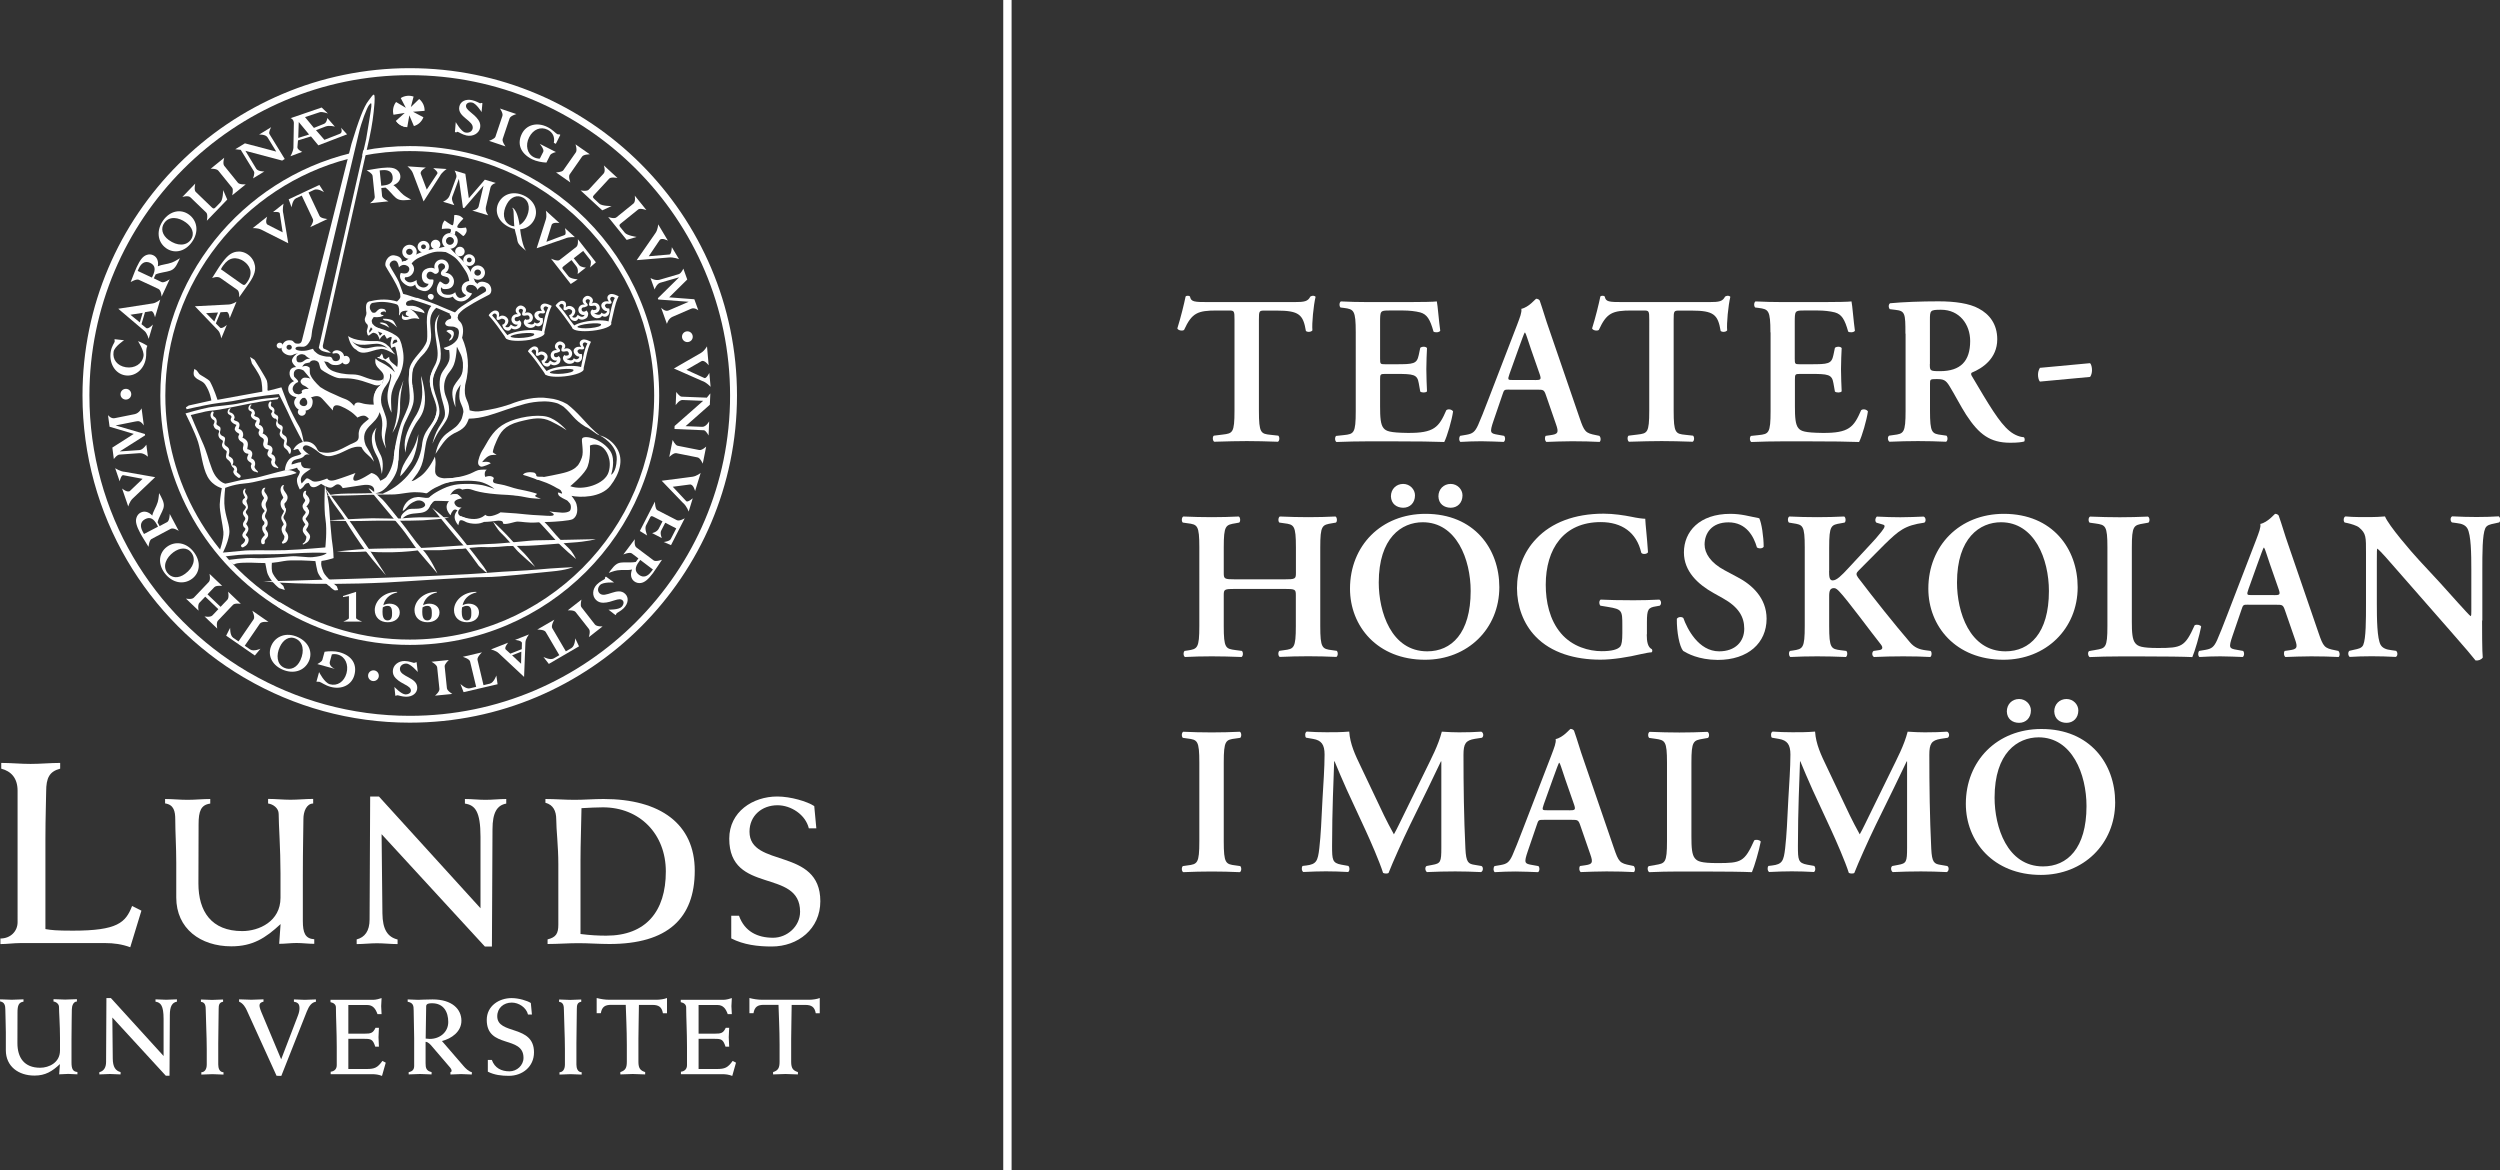<?xml version="1.0" encoding="utf-8"?>
<!-- Generator: Adobe Illustrator 24.1.2, SVG Export Plug-In . SVG Version: 6.00 Build 0)  -->
<svg width="300" height="100%" version="1.0" id="Lager_1" xmlns="http://www.w3.org/2000/svg" xmlns:xlink="http://www.w3.org/1999/xlink" x="0px" y="0px"
	 viewBox="0 0 300 140.45" style="enable-background:new 0 0 300 140.45;" xml:space="preserve">
<rect x="0" y="0" width="300" height="140.45" fill="#333333" stroke="none"/>
<style type="text/css">
	.st0{fill:#FFFFFF;}
	.st1{fill:none;stroke:#FFFFFF;stroke-miterlimit:10;}
</style>
<g>
	<g>
		<g>
			<g>
				<path class="st0" d="M0.05,112.62c1.22,0,2.06-0.87,2.06-1.96V94.89c0-1.53-0.78-2.34-1.96-2.65v-0.69
					c1.18,0,2.34,0.12,3.52,0.12c1.18,0,2.37-0.12,3.55-0.12v0.69c-1.28,0.34-1.68,1.09-1.68,2.74c0,0.93-0.09,2.93-0.09,5.73v10.78
					c0.69,0.12,1.28,0.19,3.3,0.19c5.36,0,6.33-0.97,7.1-2.96l1.12,0.56l-1.34,4.39c-1-0.37-1.99-0.5-2.99-0.5H2.42
					c-0.78,0-1.59,0.12-2.37,0.12V112.62z"/>
				<path class="st0" d="M19.79,95.88c0.9,0,1.79,0.1,2.72,0.1c0.9,0,1.82-0.1,2.72-0.1v0.55c-1.12,0.15-1.4,0.9-1.4,2.49
					c0,2.37-0.02,4.74-0.02,7.1c0,3.34,1.55,5.71,5.26,5.71c2.02,0,4.59-1.17,4.59-3.99v-2.94c0-2.94-0.22-5.88-0.22-7.13
					c0-0.7-0.67-1.17-1.27-1.25l0-0.55c0.9,0,1.79,0.1,2.69,0.1c0.9,0,1.82-0.1,2.72-0.1v0.55c-0.82,0.02-1.17,1-1.17,1.84
					c0,0.95-0.07,3.54-0.07,6.83v5.43c0,1.4,0.27,2.12,1.37,2.19v0.55c-0.7,0-1.42-0.1-2.12-0.1c-0.7,0-1.4,0.1-2.09,0.1
					c0.05-0.85,0.12-1.62,0.17-2.37c-1.82,1.69-3.36,2.67-5.91,2.67c-3.69,0-6.61-2.12-6.61-5.86v-4.16c0-1.94-0.12-3.66-0.12-5.21
					c0-0.97-0.17-1.77-1.22-1.92V95.88z"/>
				<path class="st0" d="M42.8,112.73c0.97-0.25,1.55-1,1.55-2.39l0.07-14.76h1.05l12.19,13.41v-8.57c0-3.09-0.67-3.81-1.87-3.99
					v-0.55c0.82,0,1.65,0.1,2.47,0.1s1.67-0.1,2.49-0.1v0.55c-1.1,0.2-1.65,1.07-1.65,3.09l-0.07,14.06h-0.85l-12.39-13.48l0.1,9.5
					c0.02,1.94,0.62,2.84,1.82,3.14v0.55c-0.82,0-1.65-0.1-2.47-0.1c-0.82,0-1.62,0.1-2.44,0.1V112.73z"/>
				<path class="st0" d="M65.7,112.73c1.02-0.25,1.3-0.7,1.3-1.77v-7.25c0-2.19-0.25-4.14-0.25-5.36c0-1.05-0.37-1.77-1.3-2.02
					v-0.45c1.17,0,2.32,0.1,3.49,0.1c1.15,0,2.32-0.1,3.49-0.1c6.8,0,10.94,2.99,10.94,8.6c0,5.71-3.24,8.8-10.24,8.8
					c-1.25,0-2.49-0.1-3.71-0.1c-1.25,0-2.47,0.1-3.71,0.1V112.73z M69.66,112.08c1.17,0.15,2.14,0.2,3.09,0.2
					c4.76,0,7.15-2.92,7.15-7.7c0-4.51-3.14-7.7-7.55-7.7c-0.8,0-1.57,0.05-2.57,0.1c-0.03,2.19-0.12,4.19-0.12,6.28V112.08z"/>
				<path class="st0" d="M87.73,109.89h0.95c0.67,1.89,2.22,2.64,4.09,2.64c1.69,0,3.24-1.37,3.24-3.12c0-5.26-8.5-2.02-8.5-8.77
					c0-3.22,2.82-5.06,5.76-5.06c1.62,0,3.61,0.6,4.44,1.15l0.25,2.67h-0.9c-0.4-1.65-2.14-2.77-3.76-2.77
					c-1.87,0-3.36,1.25-3.36,3.17c0,4.39,8.5,1.84,8.5,8.35c0,3.31-2.67,5.43-5.83,5.43c-1.67,0-3.36-0.2-4.86-0.97V109.89z"/>
				<g>
					<path class="st0" d="M42.73,71.02v3.14c0,0.16,0.72,0.43,0.72,0.43h-2.25c0,0,0.67-0.27,0.67-0.41v-2.65l-0.7,0.12l-0.01-0.13
						L42.73,71.02z"/>
					<path class="st0" d="M57.18,71.09c-1.01,0.22-1.53,0.87-1.67,1.54c0.25-0.13,0.48-0.19,0.74-0.19c0.74,0,1.23,0.43,1.23,1.06
						c0,0.69-0.59,1.17-1.44,1.17c-0.93,0-1.56-0.58-1.56-1.46c0-1.09,1.07-2.19,2.68-2.19L57.18,71.09z M56.02,72.7
						c-0.26,0-0.44,0.11-0.57,0.18c-0.01,0.07-0.04,0.25-0.04,0.53c0,0.39,0.05,1.04,0.6,1.04c0.54,0,0.55-0.51,0.55-0.9
						C56.56,73.2,56.54,72.7,56.02,72.7z"/>
					<path class="st0" d="M52.44,71.09c-1.01,0.22-1.53,0.87-1.67,1.54c0.25-0.13,0.48-0.19,0.74-0.19c0.74,0,1.23,0.43,1.23,1.06
						c0,0.69-0.59,1.17-1.44,1.17c-0.93,0-1.56-0.58-1.56-1.46c0-1.09,1.07-2.19,2.68-2.19L52.44,71.09z M51.28,72.7
						c-0.26,0-0.44,0.11-0.57,0.18c-0.01,0.07-0.04,0.25-0.04,0.53c0,0.39,0.05,1.04,0.6,1.04c0.54,0,0.55-0.51,0.55-0.9
						C51.82,73.2,51.79,72.7,51.28,72.7z"/>
					<path class="st0" d="M47.67,71.09c-1.01,0.22-1.53,0.87-1.67,1.54c0.25-0.13,0.48-0.19,0.74-0.19c0.74,0,1.23,0.43,1.23,1.06
						c0,0.69-0.59,1.17-1.44,1.17c-0.93,0-1.56-0.58-1.56-1.46c0-1.09,1.07-2.19,2.68-2.19L47.67,71.09z M46.51,72.7
						c-0.26,0-0.44,0.11-0.57,0.18c-0.01,0.07-0.04,0.25-0.04,0.53c0,0.39,0.05,1.04,0.6,1.04c0.54,0,0.55-0.51,0.55-0.9
						C47.04,73.2,47.02,72.7,46.51,72.7z"/>
					<path class="st0" d="M16.56,40.94c0.34,0.11,0.81,0.35,1.12,0.56c-0.05,0.1-0.08,0.23-0.11,0.38
						c-0.05,0.31,0.01,0.65-0.07,1.14c-0.22,1.33-1.31,2.21-2.49,2.02c-1.2-0.2-1.95-1.45-1.72-2.84c0.11-0.68,0.45-1.07,0.47-1.2
						c0.01-0.05-0.02-0.3-0.02-0.3l1.15,0.13c0,0-1.16,0.76-1.26,1.38c-0.15,0.93,0.44,1.69,1.47,1.86
						c1.05,0.17,1.97-0.41,2.12-1.34C17.33,42.11,16.56,40.94,16.56,40.94z"/>
					<path class="st0" d="M27.27,23.95l-2.45,2.54c0,0,0.16-0.76-0.07-0.98l-1.9-1.83c-0.28-0.27-0.97-0.04-0.97-0.04l1.55-1.61
						c0,0-0.18,0.77,0.05,0.99l1.95,1.88c0.18,0.17,0.27,0.16,0.45-0.03l0.58-0.6c0.31-0.32,0.32-1.46,0.32-1.46L27.27,23.95z"/>
					<path class="st0" d="M25.28,20.25l1.63-1.32c0,0-0.22,0.7,0,0.97l1.64,2.03c0.2,0.25,0.94,0.19,0.94,0.19l-1.63,1.32
						c0,0,0.18-0.69,0-0.91l-1.66-2.05C25.98,20.21,25.28,20.25,25.28,20.25z"/>
					<path class="st0" d="M30.75,20.25c0.21,0.34,0.97,0.33,0.97,0.33l-1.36,0.83c0,0,0.25-0.62,0.11-0.85l-1.58-2.58
						c-0.18-0.01-0.66-0.07-0.66-0.07l1.16-0.71l3.76,0.99l-1.04-1.7c-0.25-0.4-1.02-0.34-1.02-0.34l1.45-0.89
						c0,0-0.34,0.61-0.21,0.82l1.84,3l-0.31,0.19l-4.41-1.17L30.75,20.25z"/>
					<path class="st0" d="M54.69,14.65c0,0,0.64,1.15,1.15,1.25c0.43,0.09,0.8-0.11,0.88-0.47c0.2-0.96-1.87-1.37-1.6-2.64
						c0.13-0.62,0.76-0.94,1.53-0.77c0.5,0.11,0.85,0.35,0.94,0.37c0.05,0.01,0.09,0.01,0.16-0.04l0.14,0.03l-0.1,1.07
						c0,0-0.63-1.04-1.13-1.14c-0.36-0.08-0.67,0.06-0.73,0.31c-0.13,0.59,0.92,0.93,1.49,1.8c0.21,0.32,0.25,0.62,0.19,0.93
						c-0.14,0.67-0.86,1.07-1.63,0.91c-0.52-0.11-0.94-0.42-1.06-0.44c-0.06-0.01-0.11,0.01-0.16,0.07l-0.17-0.04L54.69,14.65z"/>
					<path class="st0" d="M59.99,13.02l1.98,0.67c0,0-0.71,0.19-0.82,0.52l-0.83,2.47c-0.1,0.31,0.34,0.89,0.34,0.89l-1.98-0.67
						c0,0,0.68-0.22,0.77-0.49l0.84-2.5C60.4,13.59,59.99,13.02,59.99,13.02z"/>
					<path class="st0" d="M66.01,18.63l-0.44,0.88c-0.52-0.02-1.22-0.15-1.72-0.4c-1.49-0.75-1.79-1.94-1.22-3.07
						c0.54-1.08,1.83-1.42,3.08-0.79c0.61,0.31,0.97,0.75,1.17,0.85c0.09,0.04,0.15,0.04,0.21,0.01l0.15,0.07l-0.54,1.08l-0.24-0.12
						c0.14-0.68-0.12-1.26-0.74-1.57c-0.83-0.42-1.74-0.05-2.22,0.9c-0.49,0.96-0.24,1.99,0.57,2.4c0.22,0.11,0.5,0.18,0.71,0.16
						l0.41-0.81c0.15-0.29-0.42-0.96-0.42-0.96l1.95,0.99C66.73,18.24,66.15,18.36,66.01,18.63z"/>
					<path class="st0" d="M69.06,17.32l1.72,1.2c0,0-0.74-0.01-0.93,0.27l-1.49,2.14c-0.18,0.26,0.08,0.96,0.08,0.96l-1.72-1.2
						c0,0,0.71-0.02,0.88-0.26l1.51-2.16C69.29,17.98,69.06,17.32,69.06,17.32z"/>
					<path class="st0" d="M75.2,28.79l-2.22-2.75c0,0,0.73,0.26,0.98,0.05l2.05-1.66c0.3-0.24,0.16-0.96,0.16-0.96l1.4,1.74
						c0,0-0.74-0.27-0.98-0.08l-2.11,1.7c-0.19,0.15-0.19,0.25-0.03,0.45l0.53,0.65c0.28,0.34,1.41,0.5,1.41,0.5L75.2,28.79z"/>
					<path class="st0" d="M72.27,25.24l-2.6-2.39c0,0,0.76,0.15,0.98-0.09l1.79-1.94c0.26-0.29,0.02-0.97,0.02-0.97l1.64,1.51
						c0,0-0.78-0.16-0.99,0.07l-1.84,1.99c-0.17,0.18-0.15,0.27,0.04,0.45l0.61,0.57c0.32,0.3,1.47,0.29,1.47,0.29L72.27,25.24z"/>
					<path class="st0" d="M78.66,27.96c0.3-0.43,0.32-1.04,0.32-1.04l1.17,1.96c0,0-0.76-0.42-1-0.06l-1.3,1.93l2.49-0.21
						c0.24-0.04,0.28-0.88,0.28-0.88l0.86,1.44c0,0-0.67-0.27-1.23-0.2l-3.85,0.32L78.66,27.96z"/>
					<path class="st0" d="M81.48,33.29l0-0.01l-2.26,0.65c-0.42,0.12-0.67,0.81-0.67,0.81l-0.49-1.38c0,0,0.56,0.36,1.09,0.21
						l2.29-0.67c0.32-0.09,0.56-0.67,0.56-0.67l0.47,1.31l-2.17,2.14l3.02,0.23l0.48,1.33c0,0-0.44-0.38-0.87-0.19l-2.24,0.97
						c-0.51,0.22-0.66,0.85-0.66,0.85l-0.7-1.95c0,0,0.45,0.5,0.85,0.35c0.1-0.04,0.2-0.08,0.29-0.12l2.15-0.93l0-0.01l-3.63-0.27
						l-0.05-0.15L81.48,33.29z"/>
					<path class="st0" d="M81.9,48c-0.4-0.02-0.82,0.62-0.82,0.62l0.07-1.59c0,0,0.38,0.56,0.65,0.57l3.02,0.12
						c0.1-0.14,0.42-0.51,0.42-0.51l-0.06,1.36l-2.91,2.57l1.99,0.08c0.47,0.02,0.84-0.66,0.84-0.66l-0.07,1.7
						c0,0-0.32-0.62-0.57-0.63l-3.52-0.15l0.01-0.36l3.43-3.02L81.9,48z"/>
					<path class="st0" d="M84.74,53.59l-0.41,2.05c0,0-0.28-0.68-0.62-0.75l-2.56-0.51c-0.32-0.06-0.84,0.46-0.84,0.46l0.41-2.05
						c0,0,0.3,0.64,0.59,0.7l2.58,0.51C84.23,54.08,84.74,53.59,84.74,53.59z"/>
					<path class="st0" d="M80.49,64.69l0.66-1.28l-1.32-0.68l-0.49,0.95c-0.17,0.32,0.08,0.89,0.08,0.89l-1.17-0.6
						c0,0,0.58-0.09,0.81-0.55l0.44-0.86l-1.06-0.54c-0.25-0.13-0.33-0.11-0.42,0.06l-0.5,0.98c-0.2,0.38,0.14,1.2,0.14,1.2
						l-0.88-0.54l1.81-3.53c0,0,0.01,0.88,0.29,1.03l2.34,1.2c0.32,0.16,0.95-0.23,0.95-0.23l-1.65,3.23l-0.88-0.38
						C79.64,65.05,80.35,64.96,80.49,64.69z"/>
					<path class="st0" d="M73.69,69.9c0,0-1.31-0.08-1.67,0.29c-0.31,0.31-0.34,0.74-0.08,1c0.7,0.69,2.16-0.84,3.09,0.08
						c0.45,0.44,0.37,1.15-0.18,1.71c-0.36,0.36-0.76,0.52-0.83,0.59c-0.03,0.03-0.15,0.25-0.15,0.25l-0.85-0.66
						c0,0,1.21,0.03,1.57-0.33c0.26-0.26,0.31-0.6,0.13-0.78c-0.43-0.43-1.28,0.27-2.32,0.28c-0.38,0-0.66-0.12-0.88-0.34
						c-0.49-0.48-0.44-1.3,0.11-1.86c0.37-0.37,0.86-0.57,0.94-0.65c0.04-0.04,0.05-0.1,0.02-0.17l0.12-0.12L73.69,69.9z"/>
					<path class="st0" d="M72.31,75.17l-1.65,1.29c0,0,0.23-0.7,0.02-0.97l-1.61-2.05c-0.2-0.25-0.94-0.2-0.94-0.2l1.65-1.29
						c0,0-0.19,0.69-0.01,0.91l1.62,2.08C71.6,75.21,72.31,75.17,72.31,75.17z"/>
					<path class="st0" d="M54.28,83.27l-2.08,0.21c0,0,0.57-0.47,0.53-0.81l-0.27-2.59c-0.03-0.32-0.68-0.67-0.68-0.67l2.08-0.21
						c0,0-0.53,0.48-0.5,0.77l0.27,2.62C53.67,82.92,54.28,83.27,54.28,83.27z"/>
					<path class="st0" d="M50.13,80.64c0,0-0.85-1-1.37-1.01c-0.43-0.01-0.77,0.27-0.77,0.64c-0.01,0.98,2.1,0.98,2.08,2.28
						c-0.01,0.63-0.57,1.07-1.35,1.06c-0.51-0.01-0.9-0.18-1-0.18c-0.05,0-0.28,0.07-0.28,0.07l-0.11-1.07c0,0,0.82,0.89,1.33,0.9
						c0.37,0,0.65-0.19,0.65-0.45c0.01-0.61-1.08-0.73-1.81-1.48c-0.27-0.27-0.37-0.56-0.36-0.87c0.01-0.69,0.64-1.22,1.42-1.21
						c0.53,0.01,1,0.22,1.12,0.23c0.06,0,0.31-0.1,0.31-0.1L50.13,80.64z"/>
					<path class="st0" d="M38.69,79.16l0.26-0.95c0.51-0.08,1.22-0.1,1.77,0.05c1.61,0.44,2.14,1.55,1.8,2.77
						c-0.32,1.16-1.51,1.76-2.86,1.39c-0.65-0.18-1.1-0.54-1.32-0.6c-0.1-0.03-0.37-0.01-0.37-0.01l0.32-1.16
						c0,0,0.63,1.28,1.29,1.46c0.9,0.25,1.72-0.3,2-1.32c0.28-1.04-0.16-2-1.04-2.24c-0.24-0.07-0.53-0.08-0.72-0.02l-0.24,0.88
						c-0.14,0.57,0.61,0.86,0.61,0.86l-2.11-0.58C38.06,79.68,38.61,79.45,38.69,79.16z"/>
					<path class="st0" d="M25.71,70.47l-0.81,0.85l1.57,1.5l0.82-0.86c0.24-0.25,0.08-0.96,0.08-0.96l1.53,1.46
						c0,0-0.72-0.12-0.94,0.12l-1.81,1.9c-0.23,0.24-0.08,0.95-0.08,0.95l-1.53-1.46c0,0,0.69,0.15,0.95-0.12l0.71-0.75l-1.57-1.5
						l-0.7,0.73c-0.25,0.27-0.1,0.95-0.1,0.95l-1.52-1.45c0,0,0.71,0.15,0.95-0.11l1.8-1.89c0.24-0.25,0.08-0.97,0.08-0.97
						l1.52,1.45C26.66,70.32,25.95,70.21,25.71,70.47z"/>
					<path class="st0" d="M14.39,54.16l0,0.01l2.34-0.16c0.43-0.03,0.83-0.65,0.83-0.65l0.19,1.45c0,0-0.47-0.47-1.02-0.43
						l-2.38,0.17c-0.34,0.02-0.69,0.54-0.69,0.54l-0.18-1.38l2.57-1.64l-2.9-0.86l-0.19-1.4c0,0,0.35,0.47,0.81,0.37l2.39-0.48
						C16.7,49.59,16.99,49,16.99,49l0.27,2.06c0,0-0.34-0.58-0.76-0.52c-0.1,0.01-0.21,0.03-0.31,0.05l-2.3,0.46l0,0.01l3.5,1.02
						l0.02,0.16L14.39,54.16z"/>
					<path class="st0" d="M84.1,42.36c0.45-0.26,0.74-0.8,0.74-0.8l0.2,2.28c0,0-0.51-0.71-0.88-0.49l-1.79,1.03l2.17,0.99
						c0.23,0.07,0.58-0.62,0.58-0.62l0.15,1.67c0,0-0.48-0.54-1.02-0.71l-3.38-1.49L84.1,42.36z"/>
					<path class="st0" d="M83.09,57.21c0.52-0.07,0.99-0.46,0.99-0.46l-0.67,2.18c0,0-0.2-0.85-0.63-0.79l-2.05,0.27l1.63,1.74
						c0.19,0.15,0.77-0.36,0.77-0.36l-0.49,1.6c0,0-0.24-0.68-0.68-1.04l-2.56-2.66L83.09,57.21z"/>
					<path class="st0" d="M15.92,59.83c-0.38,0.36-0.53,0.95-0.53,0.95l-0.74-2.16c0,0,0.66,0.57,0.97,0.27l1.49-1.43l-2.34-0.44
						c-0.24-0.01-0.41,0.74-0.41,0.74l-0.54-1.58c0,0,0.6,0.41,1.16,0.44l3.64,0.64L15.92,59.83z"/>
					<path class="st0" d="M30.44,74.31c0.2-0.28-0.17-1.03-0.17-1.03l1.95,1.35c0,0-0.83-0.09-1.03,0.2l-1.82,2.66l0.64,0.44
						c0.42,0.29,1.25-0.08,1.25-0.08l-0.68,0.81l-3.44-2.38l0.48-0.95c0,0-0.05,0.91,0.36,1.2l0.64,0.44L30.44,74.31z"/>
					<path class="st0" d="M56.41,79.38c-0.08-0.33-0.88-0.56-0.88-0.56l2.31-0.54c0,0-0.62,0.56-0.54,0.9l0.72,3.04l0.76-0.18
						c0.49-0.12,0.78-0.98,0.78-0.98l0.15,1.05l-4.08,0.95l-0.38-0.99c0,0,0.64,0.65,1.13,0.53l0.76-0.18L56.41,79.38z"/>
					<path class="st0" d="M65.48,75.83c-0.17-0.3-1.01-0.28-1.01-0.28l2.05-1.19c0,0-0.43,0.72-0.25,1.02l1.63,2.78l0.67-0.39
						c0.44-0.26,0.46-1.17,0.46-1.17l0.45,0.96l-3.62,2.11l-0.65-0.84c0,0,0.8,0.43,1.24,0.18l0.67-0.39L65.48,75.83z"/>
					<path class="st0" d="M81.84,40.4c0-0.36,0.29-0.64,0.65-0.64c0.36,0,0.64,0.29,0.64,0.65c0,0.36-0.29,0.64-0.65,0.64
						C82.13,41.05,81.84,40.76,81.84,40.4z"/>
					<path class="st0" d="M44.17,81.08c0-0.36,0.29-0.64,0.65-0.64c0.36,0,0.64,0.29,0.64,0.65c0,0.36-0.29,0.64-0.65,0.64
						C44.45,81.73,44.17,81.43,44.17,81.08z"/>
					<path class="st0" d="M14.46,47.3c0-0.36,0.29-0.64,0.65-0.64c0.36,0,0.64,0.29,0.64,0.65c0,0.36-0.29,0.64-0.65,0.64
						C14.74,47.95,14.45,47.66,14.46,47.3z"/>
					<path class="st0" d="M20.25,28.8c-0.8-0.58-1.01-1.41-0.51-2.08c0.59-0.81,1.7-0.66,2.56-0.03c0.74,0.53,1.12,1.34,0.59,2.09
						C22.33,29.53,21.27,29.54,20.25,28.8z M19.93,29.78c0.9,0.65,2.2,0.51,3.09-0.72c0.92-1.27,0.61-2.62-0.34-3.31
						c-1-0.72-2.27-0.44-3.08,0.67C18.74,27.62,18.87,29.02,19.93,29.78z"/>
					<path class="st0" d="M37.09,16.14l-1.3,0.41l0.06-1.91L37.09,16.14z M37.92,15.62l1.15-0.44c0.48-0.18,1.12,0.02,1.12,0.02
						l-0.91-1.04c0,0-0.06,0.57-0.4,0.7l-1.21,0.49l-1.07-1.3l1.76-0.58c0.28-0.11,0.99,0.15,0.99,0.15L38.6,12.9l-3.73,1.28
						c0,0,0.47,0.13,0.39,0.77l-0.05,2.81c-0.06,0.49-0.36,0.99-0.36,0.99l1.42-0.53c0,0-0.62-0.26-0.58-0.57l0.07-0.8l1.56-0.48
						l0.88,1.07l3.45-1.32l-0.73-0.8c0,0,0.26,0.59-0.15,0.74l-1.84,0.72L37.92,15.62z"/>
					<path class="st0" d="M19.39,33.85c0.3,0.14,0.97-0.34,0.97-0.34l-0.97,2.09c0,0-0.04-0.77-0.38-0.93l-2.36-1.1
						c-0.29-0.13-0.97,0.28-0.97,0.28c0.12-0.31,0.21-0.54,0.31-0.79c0.13-0.35,0.31-0.78,0.41-1c0.41-0.88,0.74-1.3,1.18-1.46
						c0.29-0.11,0.56-0.09,0.81,0.03c0.45,0.21,0.66,0.71,0.55,1.33c0.51-0.24,1.08-0.23,1.7-0.46c0.36-0.13,0.95-0.52,0.95-0.52
						c-0.06,0.13-0.08,0.19-0.17,0.37c-0.34,0.74-0.59,0.99-1.01,1.14c-0.44,0.16-1.23,0.21-1.73,0.44l-0.22,0.47L19.39,33.85z
						 M18.23,33.31l0.11-0.23c0.34-0.72,0.31-1.24-0.33-1.54c-0.63-0.29-1.08,0.08-1.35,0.66l-0.14,0.31L18.23,33.31z"/>
					<path class="st0" d="M16.98,38.9l0.56,0.46c0.25,0.2,0.81-0.42,0.81-0.42l-0.51,1.73c0,0-0.17-0.67-0.5-0.95l-3.15-2.67l0,0
						l4.14-0.64c0.41-0.06,0.9-0.45,0.9-0.45l-0.63,2.12c0,0-0.16-0.79-0.47-0.74l-0.73,0.12L16.98,38.9z M15.65,37.77l1.13,0.92
						l0.34-1.15L15.65,37.77z"/>
					<path class="st0" d="M20.06,62.65c0.3-0.16,0.31-0.98,0.31-0.98l1.08,2.04c0,0-0.63-0.43-0.97-0.25l-2.3,1.22
						c-0.28,0.15-0.36,0.94-0.36,0.94c-0.17-0.28-0.3-0.5-0.45-0.73c-0.2-0.31-0.44-0.72-0.55-0.93c-0.45-0.85-0.59-1.38-0.45-1.82
						c0.09-0.29,0.26-0.5,0.51-0.63c0.44-0.23,0.96-0.1,1.39,0.36c0.12-0.55,0.47-1,0.66-1.63c0.11-0.37,0.16-1.07,0.16-1.07
						c0.07,0.12,0.1,0.18,0.2,0.36c0.38,0.72,0.44,1.07,0.31,1.49c-0.14,0.45-0.57,1.11-0.69,1.65l0.24,0.46L20.06,62.65z
						 M18.96,63.2l-0.12-0.23c-0.37-0.7-0.81-1-1.43-0.67c-0.62,0.33-0.59,0.92-0.29,1.48l0.16,0.3L18.96,63.2z"/>
					<path class="st0" d="M19.75,68.76c-0.82-1.11-0.71-2.4,0.28-3.14c0.94-0.7,2.32-0.6,3.26,0.67c0.9,1.22,0.65,2.5-0.24,3.16
						C22.01,70.23,20.63,69.94,19.75,68.76z M22.98,66.34c-0.54-0.74-1.43-0.61-2.17-0.07c-0.85,0.63-1.33,1.64-0.74,2.45
						c0.5,0.67,1.34,0.73,2.14,0.14C23.23,68.11,23.53,67.09,22.98,66.34z"/>
					<path class="st0" d="M33.83,80.32c-1.25-0.58-1.77-1.77-1.25-2.89c0.49-1.06,1.75-1.63,3.18-0.97c1.37,0.64,1.77,1.89,1.3,2.89
						C36.52,80.53,35.17,80.94,33.83,80.32z M35.51,76.65c-0.83-0.39-1.55,0.15-1.93,0.98c-0.45,0.96-0.38,2.08,0.52,2.5
						c0.76,0.35,1.53,0,1.95-0.91C36.57,78.08,36.35,77.04,35.51,76.65z"/>
					<path class="st0" d="M75.82,66.41c-0.27-0.2-1.02,0.13-1.02,0.13l1.38-1.84c0,0-0.12,0.76,0.18,0.99l2.08,1.56
						c0.25,0.19,1-0.08,1-0.08c-0.18,0.28-0.32,0.48-0.47,0.71c-0.2,0.31-0.47,0.7-0.61,0.89c-0.58,0.77-1,1.12-1.46,1.19
						c-0.3,0.04-0.56-0.03-0.79-0.2c-0.4-0.3-0.5-0.83-0.26-1.42c-0.55,0.13-1.11,0-1.76,0.1c-0.38,0.05-1.04,0.31-1.04,0.31
						c0.08-0.12,0.12-0.17,0.24-0.33c0.49-0.65,0.79-0.85,1.22-0.91c0.46-0.07,1.24,0.04,1.79-0.08l0.31-0.42L75.82,66.41z
						 M76.83,67.19l-0.15,0.21c-0.48,0.64-0.56,1.15,0,1.58c0.56,0.42,1.08,0.14,1.46-0.37l0.21-0.27L76.83,67.19z"/>
					<path class="st0" d="M62.61,77.9l0.02-0.73c0-0.32-0.83-0.38-0.83-0.38l1.68-0.66c0,0-0.43,0.54-0.43,0.98l-0.16,4.12l0,0
						l-3.06-2.86c-0.31-0.29-0.91-0.44-0.91-0.44l2.06-0.81c0,0-0.52,0.61-0.29,0.82l0.55,0.5L62.61,77.9z M62.53,79.65l0.03-1.45
						l-1.11,0.44L62.53,79.65z"/>
					<path class="st0" d="M49.55,20.79c-0.18-0.47-0.66-0.83-0.66-0.83l2.21,0.15c0,0-0.76,0.38-0.6,0.77l0.71,1.87l1.28-1.93
						c0.1-0.21-0.51-0.65-0.51-0.65l1.62,0.11c0,0-0.59,0.38-0.83,0.87l-1.94,3.02L49.55,20.79z"/>
					<path class="st0" d="M31.36,27.56c-0.45-0.23-1.04-0.18-1.04-0.18L32.06,26c0,0-0.31,0.79,0.07,0.97l1.79,0.91l-0.35-2.29
						c-0.06-0.23-0.81-0.14-0.81-0.14l1.27-1.01c0,0-0.18,0.68-0.03,1.21l0.59,3.54L31.36,27.56z"/>
					<path class="st0" d="M65.5,26.34c0.15-0.48,0-1.06,0-1.06l1.64,1.49c0,0-0.83-0.17-0.95,0.23l-0.62,2.02l2.21-0.83
						c0.21-0.1,0.01-0.82,0.01-0.82l1.2,1.09c0,0-0.7-0.07-1.2,0.17l-3.39,1.16L65.5,26.34z"/>
					<path class="st0" d="M38.35,25.92c0.14,0.3,0.95,0.36,0.95,0.36l-2.08,0.98c0,0,0.48-0.65,0.33-0.96l-1.34-2.83l-0.68,0.32
						c-0.45,0.21-0.54,1.09-0.54,1.09l-0.35-0.96l3.68-1.73l0.56,0.87c0,0-0.74-0.49-1.18-0.28l-0.68,0.32L38.35,25.92z"/>
					<path class="st0" d="M55.07,21.48l-0.01,0l-0.79,2.14c-0.15,0.4,0.25,1,0.25,1l-1.36-0.41c0,0,0.6-0.23,0.79-0.73l0.8-2.18
						c0.11-0.31-0.2-0.83-0.2-0.83l1.29,0.39l0.42,2.93l1.92-2.23l1.32,0.4c0,0-0.55,0.12-0.65,0.57l-0.54,2.3
						c-0.12,0.52,0.28,1.01,0.28,1.01l-1.93-0.58c0,0,0.65-0.06,0.77-0.46c0.03-0.1,0.05-0.2,0.07-0.29l0.52-2.22l-0.01,0
						l-2.31,2.68l-0.15-0.04L55.07,21.48z"/>
					<path class="st0" d="M70.84,31.21l-0.86-1.1l-1.13,0.88l0.64,0.82c0.22,0.28,0.82,0.3,0.82,0.3l-1,0.78
						c0,0,0.15-0.55-0.15-0.94l-0.58-0.74l-0.91,0.71c-0.22,0.17-0.23,0.24-0.12,0.39l0.66,0.84c0.26,0.33,1.12,0.37,1.12,0.37
						l-0.84,0.56l-2.37-3.04c0,0,0.78,0.36,1.03,0.16l2.01-1.57c0.27-0.21,0.18-0.93,0.18-0.93l2.17,2.78L70.8,32.1
						C70.8,32.1,71.02,31.44,70.84,31.21z"/>
					<path class="st0" d="M45.85,23.52c0.03,0.32,0.77,0.64,0.77,0.64l-2.23,0.23c0,0,0.62-0.41,0.58-0.78l-0.26-2.51
						c-0.03-0.31-0.72-0.66-0.72-0.66c0.32-0.05,0.56-0.09,0.82-0.14c0.35-0.06,0.81-0.13,1.04-0.15c0.94-0.1,1.46-0.03,1.81,0.26
						c0.23,0.19,0.35,0.42,0.38,0.69c0.05,0.48-0.26,0.9-0.83,1.12c0.46,0.31,0.73,0.79,1.23,1.19c0.29,0.23,0.9,0.54,0.9,0.54
						c-0.14,0.02-0.2,0.03-0.39,0.05c-0.79,0.08-1.13,0-1.46-0.27c-0.35-0.28-0.79-0.91-1.23-1.22l-0.5,0.05L45.85,23.52z
						 M45.75,22.29l0.25-0.03c0.77-0.08,1.19-0.36,1.12-1.04c-0.07-0.67-0.61-0.86-1.23-0.8l-0.33,0.03L45.75,22.29z"/>
					<path class="st0" d="M25.45,33.37c0.18-0.29,0.4-0.62,0.55-0.87c0.17-0.27,0.3-0.48,0.48-0.73c0.74-1.05,1.21-1.44,1.87-1.56
						c0.47-0.08,0.96,0.02,1.41,0.34c0.48,0.34,0.75,0.84,0.83,1.31c0.08,0.45,0.04,1.08-0.72,2.15l-1.17,1.66
						c0,0,0.07-0.68-0.23-0.89l-2.02-1.42C26.08,33.09,25.45,33.37,25.45,33.37z M28.94,34.03c0.35,0.25,0.43,0.23,0.72-0.17
						c0.83-1.18,0.24-2.05-0.38-2.49c-0.43-0.31-0.93-0.43-1.33-0.36c-0.44,0.08-0.8,0.34-1.18,0.87c-0.1,0.14-0.18,0.26-0.26,0.43
						L28.94,34.03z"/>
					<path class="st0" d="M25.9,38.81l0.5,0.5c0.22,0.22,0.82-0.32,0.82-0.32l-0.67,1.62c0,0-0.09-0.67-0.39-0.97l-2.77-2.89l0,0
						l4.07-0.21c0.41-0.02,0.92-0.34,0.92-0.34l-0.82,1.99c0,0-0.08-0.78-0.38-0.76l-0.72,0.04L25.9,38.81z M24.73,37.58l0.99,1
						l0.44-1.08L24.73,37.58z"/>
					<g>
						<path class="st0" d="M63.04,23.55c1.17,0.64,1.6,1.83,1.03,2.88c-0.55,1-1.8,1.47-3.14,0.74c-1.29-0.71-1.59-1.94-1.08-2.88
							C60.45,23.17,61.78,22.87,63.04,23.55z M61.18,27c0.78,0.43,1.51-0.05,1.94-0.82c0.49-0.9,0.5-1.99-0.35-2.46
							c-0.71-0.39-1.48-0.09-1.94,0.75C60.24,25.54,60.39,26.57,61.18,27z"/>
						<path class="st0" d="M63.15,30.12c-1.35-1.1-0.89-0.94-1.26-2.11c-0.37-1.17-0.12-2.82-0.38-3c-0.26-0.18,0.58-0.25,0.87,2.25
							C62.67,29.75,63.15,30.12,63.15,30.12z"/>
					</g>
					<path class="st0" d="M29.68,80.59c-11.33-6.69-18.95-19.04-18.95-33.13c0-21.2,17.25-38.44,38.44-38.44
						s38.44,17.25,38.44,38.44c0,21.2-17.25,38.44-38.44,38.44c-7.01,0-13.6-1.89-19.26-5.18l-0.62-0.34l-0.44,0.63l0.63,0.41
						c5.79,3.37,12.52,5.3,19.69,5.3c21.65,0,39.27-17.62,39.27-39.27c0-21.65-17.62-39.27-39.27-39.27
						C27.52,8.19,9.9,25.81,9.9,47.46c0,14.39,7.78,26.99,19.35,33.83l0.48,0.24l0.37-0.67L29.68,80.59z"/>
					<path class="st0" d="M33.78,72.43c-8.35-5.17-13.94-14.45-13.94-24.97c0-13.62,9.39-25.14,22-28.41l0.23-0.67
						c-13.09,3.2-22.83,15.02-22.83,29.08c0,10.75,5.69,20.19,14.23,25.47l0.46,0.25l0.27-0.48L33.78,72.43z"/>
					<path class="st0" d="M33.74,73.1c4.51,2.72,9.79,4.29,15.43,4.29c16.5,0,29.93-13.43,29.93-29.93
						c0-16.5-13.43-29.93-29.93-29.93c-1.91,0-3.79,0.18-5.6,0.53l-0.1,0.63c1.84-0.36,3.75-0.56,5.7-0.56
						c16.15,0,29.33,13.18,29.33,29.33S65.32,76.75,49.17,76.75c-5.54,0-10.73-1.55-15.16-4.24l-0.45-0.26l-0.45,0.4L33.74,73.1z"/>
					<g>
						<path class="st0" d="M48.87,15.25c-0.27-0.01-0.54-0.09-0.79-0.23c-0.24-0.14-0.43-0.32-0.57-0.53"/>
						<path class="st0" d="M49.3,12.85l1-0.97c0.21,0.17,0.38,0.39,0.5,0.65c0.11,0.25,0.16,0.51,0.15,0.77l-1.39,0.11l1.25,0.66
							c-0.09,0.25-0.25,0.48-0.46,0.68c-0.2,0.18-0.44,0.31-0.68,0.38l-0.55-1.29l-0.25,1.42c-0.27-0.01-0.54-0.09-0.79-0.23
							c-0.24-0.14-0.43-0.32-0.57-0.53l1.06-0.95l-1.35,0.22c-0.07-0.26-0.08-0.54-0.02-0.82c0.06-0.27,0.17-0.51,0.33-0.71
							l1.17,0.7l-0.61-1.17c0.22-0.15,0.49-0.24,0.77-0.27c0.27-0.03,0.53,0.01,0.77,0.09L49.3,12.85z"/>
					</g>
					<g>
						<g>
							<path class="st0" d="M60.95,40.75 M63.58,39.35c-0.26-0.01-0.61-0.23-0.71-0.55c-0.1-0.32,0.19-0.52,0.19-0.52
								c0.01,0.01,0.02,0.02,0.03,0.04c0.02,0.02,0.03,0.04,0.03,0.04l0-0.01c0.06,0.04,0.14,0.01,0.22,0
								c0.18-0.01,0.22-0.08,0.21-0.24c-0.01-0.17-0.15-0.32-0.32-0.27c-0.15,0.04-0.4,0.08-0.53-0.01
								c-0.05-0.03-0.06-0.18-0.02-0.31c0.01-0.07,0.08-0.23,0.08-0.27c-0.01-0.11-0.14-0.2-0.27-0.19
								c-0.12,0.01-0.24,0.11-0.24,0.22c0.01,0.16,0.11,0.23,0.18,0.31c0.11,0.12,0.07,0.22,0.03,0.28
								c-0.03,0.05-0.34,0.15-0.34,0.15l0.01,0.01c-0.02,0-0.05-0.01-0.07,0c-0.18,0.01-0.31,0.09-0.3,0.26
								c0.01,0.17,0.11,0.28,0.29,0.27c0.12-0.01,0.22-0.07,0.27-0.15c0,0,0.27,0.2,0.23,0.46c-0.04,0.26-0.06,0.46-0.54,0.62
								c-0.4,0.12-0.64-0.11-0.64-0.11s-0.12,0.34-0.47,0.3c-0.55-0.06-0.64-0.72-0.64-0.72s0.23,0.01,0.34-0.28
								c0.1-0.25-0.07-0.4-0.34-0.44c-0.16-0.02-0.37,0.23-0.59,0.13c-0.23-0.1,0.12-0.54-0.18-0.71c-0.27-0.15-0.43,0.2-0.43,0.2
								s0.42,0.43,0.96,1.21c0.43,0.63,1.04,1.37,1.04,1.37l-0.31,0.21c0,0-0.42-0.65-1.09-1.55c-0.57-0.77-1.01-1.24-1.01-1.24
								s-0.02-0.06,0.14-0.23c0.2-0.21,0.51-0.49,0.88-0.32c0.37,0.17,0.18,0.74,0.18,0.74s0.2-0.22,0.53-0.17
								c0.36,0.05,0.67,0.38,0.62,0.69c-0.08,0.44-0.35,0.56-0.35,0.56s-0.04,0.17,0.3,0.14c0.21-0.02,0.34-0.33,0.34-0.33
								c0.02-0.01,0.51,0.46,0.78,0.11c0.03-0.03,0.04-0.08,0.06-0.11c-0.04,0.01-0.09,0.02-0.13,0.02c-0.34,0-0.62-0.27-0.63-0.62
								c0-0.35,0.27-0.63,0.61-0.64c0.13,0,0.04-0.01,0.21,0.02l0,0c-0.14-0.07-0.31-0.22-0.31-0.47c0-0.29,0.31-0.59,0.59-0.59
								c0.29,0,0.65,0.26,0.65,0.55c0,0.18-0.1,0.33-0.17,0.41l0,0c0.08-0.08,0.19-0.13,0.37-0.13c0.34,0,0.62,0.27,0.63,0.62
								c0,0.35-0.27,0.63-0.61,0.64c-0.03,0-0.05,0-0.08-0.01c0,0,0.01,0.01,0.01,0.01c0.12,0.1,0.27,0.15,0.4,0.17
								c0.42,0.08,0.47-0.25,0.47-0.25s0.2,0.19,0.4,0.12c0.32-0.11,0.26-0.31,0.26-0.31s-0.3,0.04-0.56-0.33
								c-0.18-0.26-0.16-0.56,0.14-0.75c0.28-0.17,0.66-0.07,0.66-0.07s-0.35-0.42-0.09-0.72c0.27-0.3,0.66-0.17,0.92-0.06
								c0.21,0.08,0.34,0.16,0.34,0.16s-0.28,0.47-0.49,1.4c-0.27,1.21-0.42,1.86-0.42,1.86L65,39.88c0,0,0.19-1.05,0.38-1.82
								c0.21-0.86,0.41-1.15,0.41-1.15s-0.33-0.29-0.51-0.04c-0.2,0.27,0.26,0.48,0.09,0.66c-0.17,0.18-0.46,0-0.6,0.08
								c-0.23,0.14-0.21,0.23-0.07,0.42c0.14,0.2,0.41,0.12,0.41,0.12s0.21,0.66-0.26,0.94c-0.31,0.18-0.6-0.05-0.6-0.05
								S64.14,39.36,63.58,39.35z"/>
							<path class="st0" d="M60.68,40.51c-0.04-0.33,0.97-0.72,2.26-0.86c1.29-0.14,2.36,0.01,2.4,0.34
								c0.04,0.33-0.97,0.72-2.26,0.86C61.8,40.99,60.72,40.84,60.68,40.51z M62.84,40.53c0.78-0.08,1.31-0.23,1.27-0.44
								c-0.02-0.13-0.66-0.18-1.45-0.09c-0.78,0.08-1.4,0.26-1.39,0.39C61.3,40.52,62.06,40.61,62.84,40.53z"/>
						</g>
						<g>
							<path class="st0" d="M68.96,39.59 M71.6,38.19c-0.26-0.01-0.61-0.23-0.71-0.55c-0.1-0.32,0.19-0.52,0.19-0.52
								c0.01,0.01,0.02,0.02,0.03,0.04c0.02,0.02,0.04,0.04,0.04,0.04l0-0.01c0.06,0.04,0.14,0.01,0.22,0
								c0.18-0.01,0.22-0.08,0.21-0.24c-0.01-0.17-0.15-0.32-0.32-0.27c-0.15,0.04-0.4,0.08-0.53-0.01
								c-0.05-0.03-0.06-0.18-0.02-0.31c0.01-0.07,0.08-0.23,0.08-0.27c-0.01-0.11-0.14-0.2-0.27-0.19
								c-0.12,0.01-0.24,0.11-0.24,0.22c0.01,0.16,0.11,0.23,0.18,0.31c0.11,0.12,0.07,0.22,0.03,0.28
								c-0.03,0.05-0.34,0.15-0.34,0.15l0.01,0.01c-0.02,0-0.05-0.01-0.07,0c-0.18,0.01-0.31,0.09-0.3,0.26
								c0.01,0.17,0.11,0.28,0.29,0.27c0.12-0.01,0.22-0.07,0.27-0.15c0,0,0.27,0.2,0.23,0.46c-0.04,0.26-0.06,0.46-0.54,0.62
								c-0.4,0.12-0.64-0.11-0.64-0.11s-0.12,0.34-0.47,0.3c-0.55-0.06-0.64-0.72-0.64-0.72s0.23,0.01,0.34-0.28
								c0.1-0.25-0.07-0.4-0.34-0.44c-0.16-0.02-0.37,0.23-0.59,0.13c-0.23-0.1,0.12-0.54-0.18-0.71c-0.27-0.15-0.43,0.2-0.43,0.2
								s0.42,0.43,0.96,1.21c0.43,0.63,1.04,1.37,1.04,1.37l-0.31,0.21c0,0-0.42-0.65-1.09-1.55c-0.57-0.77-1.01-1.24-1.01-1.24
								s-0.02-0.06,0.14-0.23c0.2-0.21,0.51-0.49,0.88-0.32c0.37,0.17,0.18,0.74,0.18,0.74s0.2-0.22,0.53-0.17
								c0.36,0.05,0.67,0.38,0.62,0.69c-0.08,0.44-0.35,0.56-0.35,0.56s-0.04,0.17,0.3,0.14c0.21-0.02,0.34-0.33,0.34-0.33
								c0.02-0.01,0.51,0.46,0.78,0.11c0.03-0.03,0.04-0.08,0.06-0.11c-0.04,0.01-0.09,0.02-0.13,0.02c-0.34,0-0.62-0.27-0.63-0.62
								c0-0.35,0.27-0.63,0.61-0.64c0.13,0,0.04-0.01,0.21,0.02l0,0c-0.14-0.07-0.31-0.22-0.31-0.47c0-0.29,0.31-0.59,0.59-0.59
								c0.29,0,0.65,0.26,0.65,0.55c0,0.18-0.1,0.33-0.17,0.41l0,0c0.08-0.08,0.19-0.13,0.37-0.13c0.34,0,0.62,0.27,0.63,0.62
								c0,0.35-0.27,0.63-0.61,0.64c-0.03,0-0.05,0-0.08-0.01c0,0,0.01,0.01,0.01,0.01c0.12,0.1,0.27,0.15,0.4,0.17
								c0.42,0.08,0.47-0.25,0.47-0.25s0.2,0.19,0.4,0.13c0.32-0.11,0.26-0.31,0.26-0.31s-0.3,0.04-0.56-0.33
								c-0.18-0.26-0.16-0.56,0.14-0.75c0.28-0.17,0.66-0.07,0.66-0.07s-0.35-0.42-0.09-0.72c0.27-0.3,0.65-0.17,0.92-0.06
								c0.21,0.08,0.34,0.16,0.34,0.16s-0.28,0.47-0.49,1.4c-0.27,1.21-0.43,1.86-0.43,1.86l-0.33-0.09c0,0,0.19-1.05,0.38-1.82
								c0.21-0.86,0.41-1.15,0.41-1.15s-0.33-0.29-0.51-0.04c-0.2,0.27,0.26,0.48,0.09,0.66c-0.17,0.18-0.46,0-0.6,0.08
								c-0.23,0.14-0.21,0.23-0.07,0.42c0.14,0.2,0.41,0.12,0.41,0.12s0.21,0.66-0.26,0.94c-0.31,0.18-0.6-0.05-0.6-0.05
								S72.16,38.2,71.6,38.19z"/>
							<path class="st0" d="M68.7,39.35c-0.04-0.33,0.97-0.72,2.26-0.86c1.29-0.14,2.36,0.01,2.4,0.34
								c0.04,0.33-0.97,0.72-2.26,0.86C69.81,39.83,68.74,39.68,68.7,39.35z M70.86,39.37c0.78-0.08,1.31-0.23,1.27-0.44
								c-0.02-0.13-0.66-0.18-1.45-0.09c-0.78,0.08-1.4,0.26-1.39,0.39C69.31,39.36,70.08,39.45,70.86,39.37z"/>
						</g>
						<g>
							<path class="st0" d="M65.65,45.06 M68.28,43.66c-0.26-0.01-0.61-0.23-0.71-0.55c-0.1-0.32,0.19-0.52,0.19-0.52
								c0.01,0.01,0.02,0.02,0.03,0.04c0.02,0.02,0.04,0.04,0.04,0.04l0-0.01c0.06,0.04,0.14,0.01,0.22,0
								c0.18-0.01,0.22-0.08,0.21-0.24c-0.01-0.17-0.15-0.32-0.32-0.27c-0.15,0.04-0.4,0.08-0.53-0.01
								c-0.05-0.03-0.06-0.18-0.02-0.31c0.01-0.07,0.08-0.23,0.08-0.27c-0.01-0.11-0.14-0.2-0.27-0.19
								c-0.12,0.01-0.24,0.11-0.24,0.22c0.01,0.16,0.11,0.23,0.18,0.31c0.11,0.12,0.07,0.22,0.03,0.28
								c-0.03,0.05-0.34,0.15-0.34,0.15l0.01,0.01c-0.02,0-0.05-0.01-0.07,0c-0.18,0.01-0.31,0.09-0.3,0.26
								c0.01,0.17,0.11,0.28,0.29,0.27c0.12-0.01,0.22-0.07,0.27-0.15c0,0,0.27,0.2,0.23,0.46c-0.04,0.26-0.06,0.46-0.54,0.62
								c-0.4,0.12-0.64-0.11-0.64-0.11s-0.12,0.34-0.47,0.3c-0.55-0.06-0.64-0.72-0.64-0.72s0.23,0.01,0.34-0.28
								c0.1-0.25-0.07-0.4-0.34-0.44c-0.16-0.02-0.37,0.23-0.59,0.13c-0.23-0.1,0.12-0.54-0.18-0.71c-0.27-0.15-0.43,0.2-0.43,0.2
								s0.42,0.43,0.96,1.21c0.43,0.63,1.04,1.37,1.04,1.37l-0.31,0.21c0,0-0.42-0.65-1.09-1.55c-0.57-0.77-1.01-1.24-1.01-1.24
								s-0.02-0.06,0.14-0.23c0.2-0.21,0.51-0.49,0.88-0.32c0.37,0.17,0.18,0.74,0.18,0.74s0.2-0.22,0.53-0.17
								c0.36,0.05,0.67,0.38,0.62,0.69c-0.08,0.44-0.35,0.56-0.35,0.56s-0.04,0.17,0.3,0.14c0.21-0.02,0.34-0.33,0.34-0.33
								c0.02-0.01,0.51,0.46,0.78,0.11c0.03-0.03,0.04-0.08,0.06-0.11c-0.04,0.01-0.09,0.02-0.13,0.02c-0.34,0-0.62-0.27-0.63-0.62
								c0-0.35,0.27-0.63,0.61-0.64c0.13,0,0.04-0.01,0.21,0.02l0,0c-0.14-0.07-0.31-0.22-0.31-0.47c0-0.29,0.31-0.59,0.59-0.59
								c0.29,0,0.65,0.26,0.65,0.55c0,0.18-0.1,0.33-0.17,0.41l0,0c0.08-0.08,0.19-0.13,0.37-0.13c0.34,0,0.62,0.27,0.63,0.62
								c0,0.35-0.27,0.63-0.61,0.64c-0.03,0-0.05,0-0.08-0.01c0,0,0.01,0.01,0.01,0.01c0.12,0.1,0.27,0.15,0.4,0.17
								c0.42,0.08,0.47-0.25,0.47-0.25s0.2,0.19,0.4,0.12c0.32-0.11,0.26-0.31,0.26-0.31s-0.3,0.04-0.56-0.33
								c-0.18-0.26-0.16-0.56,0.14-0.75c0.28-0.17,0.66-0.07,0.66-0.07s-0.35-0.42-0.09-0.72c0.27-0.3,0.66-0.17,0.92-0.06
								c0.21,0.08,0.34,0.16,0.34,0.16s-0.28,0.47-0.49,1.4c-0.27,1.21-0.42,1.86-0.42,1.86L69.7,44.2c0,0,0.19-1.05,0.38-1.82
								c0.21-0.86,0.41-1.15,0.41-1.15s-0.33-0.29-0.51-0.04c-0.2,0.27,0.26,0.48,0.09,0.66c-0.17,0.18-0.46,0-0.6,0.08
								c-0.23,0.14-0.21,0.23-0.07,0.42c0.14,0.2,0.41,0.12,0.41,0.12s0.21,0.66-0.26,0.94c-0.31,0.18-0.6-0.05-0.6-0.05
								S68.85,43.67,68.28,43.66z"/>
							<path class="st0" d="M65.38,44.82c-0.04-0.33,0.97-0.72,2.26-0.86c1.29-0.14,2.36,0.01,2.4,0.34
								c0.04,0.33-0.97,0.72-2.26,0.86C66.5,45.3,65.42,45.15,65.38,44.82z M67.55,44.84c0.78-0.08,1.31-0.23,1.27-0.44
								c-0.02-0.13-0.66-0.18-1.45-0.09c-0.78,0.08-1.4,0.26-1.39,0.39C66,44.83,66.76,44.92,67.55,44.84z"/>
						</g>
					</g>
					<path class="st0" d="M51.82,36.64c-1.04,1.16-0.36,2.82-0.6,4.29c-0.41,1.2-1.67,1.95-2.05,3.17
						c-0.09,0.71-0.18,1.69,0.32,2.22c0.03-0.09-0.06-0.15-0.08-0.22c-0.21-1.44,0.24-2.47,1.49-3.69c1.91-2.15-0.32-3.9,1.49-5.52
						L51.82,36.64z"/>
					<path class="st0" d="M56.26,50.24c0.87-0.02,1.44-0.13,2.3-0.36c0.84-0.25,1.52-0.49,2.3-0.76c1.68-0.52,2.63-0.92,4.39-0.95
						l0.21,0c0.5,0.01,0.95,0.09,1.4,0.22c0.22,0.07,0.52,0.28,0.76,0.41c1.12,0.97,1.2,1.52,2.62,2.4
						c0.64,0.24,1.24,0.92,1.74,1.05c-0.21-0.2-0.43-0.3-0.88-0.76c-0.67-0.59-1.81-2.07-3.05-3c-0.68-0.39-1.41-0.63-2.21-0.7
						c-1.54-0.26-3.33,0.19-4.65,0.73c-1.42,0.46-1.92,0.55-3.41,0.8c-0.55,0.11-0.95,0.05-1.42-0.08
						c-0.19-1.53-0.74-1.23-0.54-3.03c0.59-2.15,0.36-3.99-0.37-5.68c0.17-0.6,0.22-1.47-0.27-1.96c-0.42-0.42-1.55-0.51-1.77,0.23
						c0.13,0.59,0.9,0.23,1.28,0.5c0.45,0.12,0.41,0.66,0.34,0.95c-0.11,0.87-1.12,1.32-1.78,1.49c0.25,0.51,1.27,0.18,1.59-0.12
						c0.37,0.81,0.57,0.91,0.71,1.91c0.08,1.74-0.42,1.66-1.07,2.78c-0.3,0.6-0.28,1.37,0.18,2.56c-0.13-1.82,0.11-1.93,0.62-2.74
						c0,0-0.18,0.74-0.16,1.45c0.02,0.84,0.46,1.09,0.49,1.85c-0.15,0.67-0.15,0.89-0.59,1.44c-0.79,1.05-2.2,0.93-2.76,3.6
						c1.04-1.53,1.27-1.92,2.23-2.47C55.77,51.44,55.97,51.01,56.26,50.24z"/>
					<path class="st0" d="M46.48,41.43c0.47,0.34,0.58,0.75,0.98,1.13c-0.19-0.05-1.32-0.89-1.93-0.65
						c-0.87,0.08-2.02,0.86-2.79,0.05c-0.52-0.22-0.87-1.1-0.96-1.64c0.49,0.82,1.34,1.65,2.45,1.44c0.58-0.12,0.9-0.2,1.4-0.18
						c0.26-0.01,0.65,0.03,0.97,0.31c-0.37-0.37-0.84-0.64-1.41-0.64c-1.28,0.03-2.62,0.6-3.41-0.93c0.74,0.58,2.27,0.63,3.54,0.61
						C45.75,40.98,46.19,41.12,46.48,41.43z M44.52,39.26c-0.09,0.21-0.32,0.47-0.17,0.67l0.36-0.45
						C44.63,39.41,44.56,39.36,44.52,39.26z M45.33,39.78c0.13,0.14,0.19,0.31,0.23,0.48c0.17,0.03,0.22-0.25,0.34-0.27L45.33,39.78
						z M45.56,40.77c-0.12-0.37-0.23-0.73-0.62-0.81c-0.39-0.21-0.76,0.78-0.89-0.01c-0.16-0.46,0.38-0.8-0.13-1.18
						c-0.42-0.64,0.2-0.78,0.02-1.46c-0.03-0.5-0.11-1.15,0.58-1.18c1.05-0.25,2.12-0.26,3.12,0.05c0.28-0.25,0.37-0.39,0.42-0.56
						c0,0,0.47-0.06,0.78,0.07C49.15,35.8,49.5,36,49.5,36c-0.3,0.04-0.82,0.09-0.78,0.51c0.2,0.49,0.67-0.2,1.91,0.61
						c0.1,0.11,0.28,0.17,0.32,0.48c-0.59-0.26-0.9-0.17-1.39-0.39c-0.39-0.13-0.5-0.14-0.9-0.07c-0.15,0.03-0.76,0.47-0.74,0.15
						c0,0,0-0.16-0.09-0.49c-0.1-0.3-0.23-0.27-0.5-0.36c-1.27-0.32-1.92-0.21-2.63-0.09c-0.27,0.07-0.4,0.46-0.28,0.78
						c0.24,0.48,0.33,0.4,0.59,0.39c0.22-0.13,0.34-0.45,0.71-0.48c0.27,0.02,0.5,0.01,0.58,0.3l0,0.17
						c-0.1-0.22-0.39-0.12-0.54-0.05c-0.07,0.07-0.12,0.14-0.07,0.22c0.1,0.16,0.21,0.09,0.36,0.12c-0.13,0.23-0.74,0.3-1.14,0.25
						c-0.14-0.02-0.16,0.2-0.23,0.24c-0.14,0.19-0.05,0.36,0.01,0.56c0.61,0.74,1.64,0.79,2.44,1.31c0.21,0.11,0.38,0.46,0.44,0.63
						c-0.38-0.18-0.47,0.41-0.46,0.52l0.17-0.1c0.12-0.04,0.44-0.2,0.46-0.22c0.21,0.2,0.14,0.52,0.19,0.77
						c0.09-0.22,0.03-0.46,0.16-0.74c0.27,0.94,0.81,2.62-0.57,4.78c-0.71,1.45-0.62,1.76-0.54,3.72c-0.96-2.03-0.23-3.06-0.03-4.32
						c0.01-0.11,0.01-0.27-0.14-0.38c0.05,0.54-0.07,0.89-0.48,1.44c-0.66,0.81-0.76,1.91-0.4,2.71c0.31,0.91,0.56,1.27,0.46,2.22
						c-0.15,0.91-0.38,1.45-0.05,2.65l0,0c-0.74-1.44-0.51-1.93-0.47-2.76c0.03-0.71-0.12-1.41-0.55-1.96l0.25,0.21
						c-0.25,1.67-2.53,1.83-1.69,4.1c0.29,0.51,0.94,1.5,0.98,1.97c-0.49-0.82-1.07-0.88-1.49-1.76c-1.1-0.21-1.97,0.59-3.04,0.92
						c-0.61,0.17-1.24,0.46-2.27-0.44c1.93,0.71,3.27-0.56,4.5-1.03c0.7-0.31,0.41-0.82,0.5-1.25c0.22-1.32,1.47-1.27,1.85-2.54
						c0.03-1.07-0.14-1.72,0.19-2.43c0.33-0.71,0.84-0.51,0.91-1.41c0.31-1.05-1.24-1.15-0.94-2.44c0.18,0.24,0.53,0.4,0.83,0.55
						c0.53,0.26,1.11,0.69,1.48,1.11c-0.04-0.2-0.45-0.84-0.65-1l-0.53-0.4c0.05-0.21,0.3-0.32,0.5-0.46
						c-0.06,0.59,0.67,0.87,0.96,1.23c0.2-0.82-0.03-1.7-0.23-2.44c0,0-0.28-0.04-0.44,0.2c-0.24-0.56-0.08-0.85,0.01-1.26
						c0.01-0.22-0.19-0.08-0.3-0.06c-0.2,0.11-0.27,0.17-0.27,0.17l-0.29-0.49C45.89,40.25,45.63,40.53,45.56,40.77"/>
					<path class="st0" d="M54.45,39.89c0.06,0.26-0.06,0.54-0.2,0.77c-0.09,0.15-0.25,0.17-0.38,0.23c0.01-0.22,0.49-0.48,0.2-0.77
						l-0.51-0.39C53.75,39.52,54.32,39.5,54.45,39.89z"/>
					<path class="st0" d="M46.08,43.14c-0.13,0.02-0.24,0.02-0.36-0.07c-0.47-0.21,0.05-0.4,0.08-0.64
						C45.98,42.59,45.95,42.92,46.08,43.14z"/>
					<path class="st0" d="M48.01,48.35c0.03,0.94-0.06,1.62-0.25,2.17c-0.19,0.57-0.24,0.73-0.68,1.44
						c0.36-0.88,0.49-1.53,0.61-2.54c0.09-0.89,0.06-2.19,0.42-2.92l0.31-0.87C48.05,47.1,48.04,47.75,48.01,48.35z"/>
					<path class="st0" d="M36.54,58.21c0.23-0.29,0.37-0.21,0.5-0.26c0.16,0.16,0.11,0.35,0.36,0.47c0.36,0.18,0.87-0.18,1.13-0.36
						c0,0,0.7,0.46,1.1,0.46c0.4,0,0.54-0.4,0.91-0.4c0.36,0,0.58,0.45,0.58,0.45s0.36-0.03,2.29-0.34
						c1.91-0.31,1.45,0.93,1.45,0.93s0.72,0.16,1.51-0.69c0.58-0.63,1.18-1.49,1.34-2.32c0.16-0.84,0.2-4,0.2-4s-0.53,1.42-0.6,2.23
						c-0.07,0.82-0.22,1.8-0.93,2.83c-0.16,0.23-0.76,0.49-0.76,0.49c0.06,0.01-0.21-0.48-0.44-0.65c-0.33-0.26-0.62-0.29-0.62-0.29
						s-1.42,0.96-1.94,0.93c-0.53-0.04,0.04-0.93,0.04-0.93s-1.6,0.6-2.42,0.84c-0.82,0.24-0.97-0.18-0.97-0.18
						c-0.4,0.14-1.24,0.5-1.74,0.33c-0.46-0.26-0.67-0.5-0.87-0.23l-0.46,0.5c-0.45-1.04,0.75-1.42,1.1-1.78l-0.76-0.08
						c-0.32-0.12-0.46-0.45-0.4-0.7c-0.43,0.01-0.82,0.23-1.16,0.28c0.07-0.85,1.11-0.48,1.52-1.03c0.11-0.15,0.4-0.28,0.72-0.09
						c0,0-0.95-0.6-0.88-0.87c0.25-0.91,1.78,0.46,2.14,0.66c-0.11-0.17-0.25-0.25-0.39-0.47c-0.64-1.4-2.3-1.14-2.89,0.03
						c0.08,0.14,0.61-0.3,0.67,0.07c0.11,0.18,0.25,0.37,0.3,0.43c-0.35,0.2-0.7,0.22-0.97,0.34c-0.99,0.35-1.02,1.68-1.02,1.68
						s1.01-0.19,1.33-0.32c0.04-0.01,0.09-0.03,0.14-0.05c0.15,0.52,0.63,0.16,0.07,1.14c-0.3,0.52,0.26,1.48,0.26,1.48
						S36.32,58.59,36.54,58.21z"/>
					<path class="st0" d="M49.89,50.83c-0.25,0.4-1.13,2.02-1.23,3.49c-0.29-1.33,0.03-2.4,1.08-4.18c1.5-2.21,0.71-4.36,0.8-5.03
						C51.71,49.14,50.33,50.07,49.89,50.83z"/>
					<path class="st0" d="M45.08,53.13c0.05,0.3,0.22,0.74,0.52,1.33c0.22,0.38,0.49,1.06,0.22,2.42c-0.3-1.88-0.49-1.91-0.81-2.59
						c-0.26-0.51-0.5-1.36-0.34-2.07c0.04-0.22,0.34-0.77,0.52-0.9C44.96,51.73,44.91,52.59,45.08,53.13z"/>
					<path class="st0" d="M49.23,55.65c-0.52,0.76-0.91,1.25-1.21,1.51c0.27-2.14,1.61-2.45,2.18-5.07
						C50.2,53.09,49.75,55.01,49.23,55.65z"/>
					<path class="st0" d="M58.19,58.63c0.28,0.08,0.57,0.15,0.78,0.26c-0.34-0.12-1.06-0.24-1.29-0.26
						c-0.17,0.02-0.3,0.01-0.42-0.01c-0.98-0.07-2.09-0.34-2.85-0.06c-1.24,0.52-2.58,1.53-2.83,2.23
						c-0.66,1.38-2.29,0.24-3.38,1.54c-0.29-0.31,0.13-0.8,0.74-1.18c0.46-0.23,1.59,0.1,2.02-0.41c0.26-0.27-0.34-0.92-1.09-0.61
						c-0.98,0.38-0.98,0.88-1.55,1.2c0.04-0.69,0.69-1.58,1.62-1.66c0.5-0.12,0.97,0.16,1.52,0.05c0.58-0.39,0.91-0.58,1.74-0.99
						c0.5-0.27,0.91-0.35,1.53-0.44C55.95,58.17,57.04,58.5,58.19,58.63z"/>
					<path class="st0" d="M46.52,43.36c0,0-0.11-0.01-0.37-0.1c-0.29-0.09-0.62-0.25-0.67-0.26c-0.14-0.04-0.22-0.07-0.22-0.07
						s0.06-0.09,0.15-0.1c0.09,0,0.45,0.08,0.76,0.23c0.31,0.15,0.47,0.28,0.47,0.28L46.52,43.36z"/>
					<path class="st0" d="M54.85,37.74c0,0-0.04,0.13,0.05,0.36c0.09,0.24,0.16,0.42,0.16,0.42S53.91,38.56,54,38.4
						c0.09-0.16,0.18-0.31,0.13-0.42c-0.05-0.11-0.2-0.31-0.2-0.31L54.85,37.74z"/>
					<path class="st0" d="M48.08,41.01c-0.13-0.38-0.24-0.6-1.02-1.02c-0.78-0.42-1.42-0.54-1.69-0.65
						c-0.27-0.11-0.71-0.24-0.65-0.2c0.05,0.04,1.56,0.89,1.85,1.02c0.29,0.13,0.71,0.29,0.85,0.44c0.15,0.15,0.18,0.15,0.25,0.34
						c0.07,0.2,0,0.45,0.13,0.71c0.13,0.25,0.24,0.25,0.24,0.25S48.24,41.48,48.08,41.01z"/>
					<path class="st0" d="M46.01,38.25c0.44,0,0.66,0.03,0.99,0.14c0.33,0.11,0.45,0.63,0.67,0.92c0,0-0.8-0.86-1.45-0.84
						C46.12,38.48,45.8,38.25,46.01,38.25z"/>
					<path class="st0" d="M45.61,38.72c0.24-0.06,0.41,0.01,0.61,0.08c0.21,0.07,0.31,0.25,0.51,0.52l-0.19-0.09
						c0,0,0.04,0-0.23-0.14c-0.31-0.16-0.41-0.14-0.53-0.21C45.65,38.81,45.49,38.75,45.61,38.72z"/>
					<path class="st0" d="M52.76,37.71c0,0-0.52,0.46-0.57,1.28c-0.05,0.82,0.14,1.8,0.27,2.72c0.14,0.93,0.03,1.61-0.35,2.26
						c-0.29,0.5-0.54,1.2-0.52,1.93c0.03,0.9,0.71,1.78,0.71,1.78s-0.58-1.13-0.36-2.2c0.22-1.06,0.84-1.69,0.93-2.45
						c0.08-0.76-0.03-1.51-0.24-2.41C52.33,39.31,52.33,38.47,52.76,37.71z"/>
					<path class="st0" d="M51.8,50.97c0,0,0.58-0.93,0.6-1.76c0.02-0.84-0.53-1.67-0.69-2.54c-0.16-0.87-0.2-1.02-0.02-1.65
						c0.18-0.64,0.73-0.96,0.73-0.96s-0.44,0.84-0.45,1.36c-0.02,0.53-0.07,0.84,0.25,1.83c0.33,0.99,0.67,1.96,0.44,2.67
						c-0.24,0.71-0.56,1.09-0.8,1.4C51.62,51.62,51.47,51.64,51.8,50.97z"/>
					<path class="st0" d="M50.21,57.32c-0.12,0.09-0.27,0.19-0.45,0.29c-0.15,0.09-0.38,0.13-0.38,0.13s0.21-0.25,0.73-0.97
						c0.82-1.22,0.77-2.49,1.05-3.76c0.23-0.93,0.98-2.02,1.25-2.51c0.27-0.49,0.1-2.07,0.1-2.07c-0.05,2.67-1.47,2.56-1.83,4.67
						c-0.1,1.18-0.51,2.42-1.46,3.59c-0.72,0.99-2.02,2.05-3.32,2.55c1.49,0.29,2.51-0.13,3.81-0.18c0.31,0,0.91,0.02,1.31,0.11l0,0
						c0.27,0.13,0.36-0.2,1.16-0.62c0.58-0.29,1.01-0.48,1.53-0.64c0.7-0.17,1.27-0.32,1.79-0.24c-0.1-0.06,2.11-0.09,1.79-0.3
						c-0.12-0.5-0.91-0.06-0.68-0.34c-0.8,0.38-0.94,0.1-1.89,0.29c0,0-0.76,0.09-1.36,0.08c0,0-0.4-0.02-0.67-0.14
						c-0.53-0.24-0.47-0.73-0.47-0.73c0-0.27,0-0.45,0.04-0.8c0.04-0.34-0.07-0.94-0.07-0.94S51.4,56.62,50.21,57.32z"/>
					<path class="st0" d="M67.99,51.63c0,0-1.14-1.33-2.37-1.63c-1.23-0.3-3.51,0.05-4.9,0.76c-1.39,0.71-1.93,1.72-2.67,3.02
						c0,0-0.33,0.46-0.51,1c-0.24,0.71-0.25,1.02,0.15,1.21c0.21,0.1,1.2-0.38,1.2-0.38c-0.23-0.32-1.04-0.15-1.04-0.15
						s0.39-0.53,0.8-0.74c0.41-0.22,0.95-0.11,0.95-0.11l-0.46-0.33c0,0-0.03-0.33,0.44-1.36c0.46-1.04,0.93-1.85,2.72-2.32
						c1.8-0.46,2.7-0.57,3.79-0.05C67.17,51.06,67.99,51.63,67.99,51.63z"/>
					<path class="st0" d="M66.85,58.58c0,0-0.58-0.36-1.27-0.64c-0.61-0.24-1.43-0.5-1.43-0.5s1.96-0.34,3.05-0.59
						c0.68-0.15,1-0.25,1.42-0.45c0.44-0.22,0.6-0.44,0.6-0.44s0.25-0.11,0.6-1.05c0.28-0.75-0.11-2.08,0.05-2.31
						c0.33-0.44,2.45,0.12,3.38,1.56c0.68,1.06,0.08,2.81,0.08,2.81s0.61-0.24,0.68-1.83c0.08-1.85-2.03-2.89-2.03-2.89
						s1.29,0.26,2.08,1.6c0.8,1.34,0.31,3-0.82,4.45c-1.13,1.45-3.65,1.42-4.67,1.2c0,0,0.51,0.57,0.62,1.04
						c0.24,0.98-0.09,1.54-0.47,1.76c-0.33,0.19-2.16,0.31-2.74,0.33c-0.58,0.02-0.82,0-1.67,0.07c-0.85,0.07-1.78-0.11-2.18-0.11
						c-0.22,0-0.4,0.07-0.94,0.2c-0.85,0.2-0.84-0.02-0.84-0.02s0.15-0.42-0.94-0.25c-0.75,0.11-1.34,0.11-1.34,0.11
						s-0.6,0.36-1.67,0.16c-1.07-0.2-1.16-0.87-1.16-0.87s0.82,0.38,1.69,0.36c0.87-0.02,1.31-0.51,1.31-0.51s0.23,0.35,1.11,0.05
						c0.49-0.16,0.71-0.34,0.71-0.34s1.72,0.11,1.89,0.13c0.6,0.07,1.91,0.18,1.91,0.18s0.15,0,1.23,0.07
						c0.75,0.05,1.32,0.1,1.36-0.09c0.04-0.18-0.54-0.4-0.54-0.4s1.04,0.13,1.54,0.15c0.37,0.01,0.69-0.05,0.89-0.18
						c0.2-0.13,0.24-0.73,0.02-0.96c-0.28-0.31-0.19-0.28-0.57-0.46c-0.93-0.44-0.79-0.63-0.79-0.63s-0.26-0.35,0.33-0.08
						c0.3,0.14-0.05-0.38-0.05-0.38S67.12,58.69,66.85,58.58z M70.79,53.47c0,0,0.13,1.94-0.44,2.85c-0.56,0.91-1.92,2.02-1.92,2.02
						c1.49,0.58,4.18-0.22,4.61-1.71c0.42-1.43-0.23-2.66-0.87-3.05C71.43,53.13,70.79,53.47,70.79,53.47z"/>
					<path class="st0" d="M62.76,56.97c0,0,0.16,0.08,0.49,0.16c0.24,0.06,1.31,0.46,1.31,0.46s0.44,0.05,0.67-0.2
						c0.35-0.38-0.94,0.03-0.88-0.38c0.02-0.13-0.23-0.29-0.23-0.29s-0.38-0.08-0.68-0.05C62.84,56.73,62.76,56.97,62.76,56.97z"/>
					<path class="st0" d="M53.54,57.43c0,0,1.06-0.04,2.11-0.33c1.05-0.29,1.25-0.54,1.72-0.68c0.35-0.1,1.06-0.06,1.06-0.06
						s-0.19,0.07-0.25,0.36c-0.05,0.29,0.05,0.51,0.05,0.51s0.38-0.15,0.67-0.09c0.29,0.06,0.37,0.24,0.37,0.24s-0.3,0.47,0.1,0.6
						c0.4,0.13,0.9,0.13,1.73,0.41c0.83,0.28,1.33,0.36,1.96,0.49c0.64,0.13,1.33,0.35,1.33,0.35s0.1,0.09-0.14,0.22
						c-0.24,0.13,0.63,0.38,0.63,0.38s0.08,0.05-0.52,0c-0.5-0.05-0.58-0.02-1.22-0.15c-0.98-0.2-1.29-0.2-1.29-0.2
						s-0.4-0.07-0.91-0.09c-0.27-0.01-1.18-0.05-2.12-0.16c-0.94-0.11-1.67-0.27-2.2-0.47c-0.53-0.2-1.16,0-1.16,0
						s-0.24-0.25-0.73-0.05c-0.49,0.2-0.7,0.72-0.7,0.72s0.25-0.14,0.5-0.14c0.25,0,0.42,0.07,0.42,0.07s0.15,0.27-0.09,0.49
						c-0.24,0.22-0.65,0.4-0.65,0.4s-0.02-0.13-1.02-0.13c-1,0-1.11-0.15-1.45,0.35c-0.34,0.49-0.18-0.8-0.18-0.8
						s0.24-0.38,1.58-1.02c1.34-0.64,2.42-0.56,2.92-0.58c0.51-0.02,1.16,0.04,1.82,0.15c0.41,0.07,1.45,0.44,1.45,0.44
						s-0.48-0.42-1.42-0.76c-0.8-0.29-2.94-0.27-4-0.04c-1.05,0.24-1.45,0.02-1.34-0.15C52.69,57.54,53.54,57.43,53.54,57.43z"/>
					<path class="st0" d="M54.09,59.39c0,0,0.47-0.18,0.8-0.05c0.13,0.05,0.18,0.07,0.27,0.18c0.09,0.11,0.31,0.29,0.31,0.29
						s-1.14,0.09-0.91,0.64c0.24,0.54,0.85,0.45,0.85,0.45s-0.33,0.15-0.42,0.49c-0.09,0.35,0.24,0.53,0.24,0.53l0.93,0.36
						l-0.56,0.2c0,0-0.38-0.16-0.47,0.07c-0.09,0.24-0.13,0.48-0.13,0.48s-0.38-0.39-0.44-0.89c-0.05-0.51,0.33-0.89,0.33-0.89
						S54.6,61,54.36,61.27c-0.24,0.27-0.29,0.56-0.29,0.56s-0.4-0.37-0.47-0.88c-0.07-0.51,0.33-0.87,0.33-0.87L54.09,59.39z"/>
					<path class="st0" d="M45.7,47.03c-0.3,1.99-1.01,2.89-1.2,3.57c0,0-0.16-0.37-0.57-0.64c-0.38-0.25-1.04,0.15-1.04,0.15
						s-0.6-0.78-1.96-1.35c-1.11-0.47-0.98,0.5-0.98,0.5s-0.91-1-1.27-1.4c-0.47-0.52-0.96-0.3-1.4-0.16s-1.72-0.05-1.72-0.05
						s-0.98-0.08-0.98-1.01c0-0.65,0.71-0.9,0.71-0.9s-0.6-0.35-0.54-1.04c0.05-0.68,0.79-0.65,0.79-0.65S35,43.6,35.03,43.24
						c0.03-0.35,0.6-0.93,1.01-0.98c0.41-0.05,1.86,0.73,2.53,0.9c0.61,0.15,0.34,0.94,1.42,1.38c0.46,0.19,1.27,0.39,2.28,0.39
						c1.01,0,1.36,0.38,2.51,0.65c1.14,0.27,1.25-0.19,1.25-0.19S45.81,46.32,45.7,47.03z M36.58,42.59
						c-0.37-0.16-0.63-0.09-0.94,0.16c-0.11,0.21-0.1,0.63,0.14,0.72c0.78,0.13,0.66-0.5,1.44-0.41
						C37,42.95,36.77,42.79,36.58,42.59z M35.78,45.85c-0.29,0.08-0.72,0.45-0.66,0.91l0,0c0.14,0.4,0.24,0.5,0.71,0.56
						c0.23-0.05,0.41-0.1,0.42-0.26l0,0c0,0-0.11-0.1-0.02-0.19c0.29-0.25,0.56-0.19,0.82-0.2c-0.38-0.38-0.57-0.37-0.74-0.49
						c-0.47-0.42-0.16-0.64,0.05-0.82c0.14-0.08,0.64-0.04,0.89,0.08l-0.81-0.97c-0.37-0.23-0.98-0.32-1.16,0.2
						c-0.03,0.14-0.06,0.52,0.1,0.61C35.65,45.57,35.8,45.65,35.78,45.85z M44.86,48.55c0,0-0.17-0.72,0.09-1.34
						c0.26-0.63,0.78-1.09,0.78-1.09c-0.57,0.32-0.83,0.02-2.27-0.41c-1.44-0.42-2.2-0.29-2.77-0.33c-0.57-0.04-1.91-0.83-2.11-1.01
						c-0.2-0.18-0.16-0.34-0.3-0.76c-0.09-0.29-0.49-0.42-0.76-0.36c-0.27,0.05-0.36,0.25-0.36,0.25s-0.15,0.04-0.44,0.09
						c-0.29,0.05-0.45,0.42-0.45,0.42s0.25-0.12,0.49-0.09c0.23,0.03,0.41,0.22,0.41,0.22c0.02,0.64-0.05,0.65,0.2,1.09
						c0.34,0.58,1.06,1.22,1.06,1.22c0.71,0.48,1.67,0.87,1.83,0.94c0.11,0.05,0.69,0.33,1.2,0.51c0.56,0.2,1.04,0.82,1.04,0.82
						s0.01-0.63,0.87-0.35C44.04,48.59,44.86,48.55,44.86,48.55z"/>
					<path class="st0" d="M53.86,41.76c0,0,0.21,1.09,0.01,1.58c-0.37,0.94-0.9,1.14-1.06,2.04c-0.19,1.07,0.15,2.29,0.33,2.91
						c0.18,0.62,0.38,1.36,0.16,1.87c-0.22,0.51-0.64,1.04-0.93,1.66c-0.29,0.62-0.48,1.42-0.48,1.42s0.44-0.99,0.73-1.42
						c0.36-0.54,0.91-1.2,1.11-1.76c0.48-1.36-0.24-2.23-0.38-3.01c-0.18-0.97,0.07-1.78,0.6-2.43c0.51-0.64,0.64-1.13,0.74-1.74
						c0.13-0.74,0.13-1.38,0.13-1.38L53.86,41.76z"/>
					<path class="st0" d="M31.59,69.77c0,0,21.75-0.55,27.31-1.06c1.49-0.14,4.14-0.22,5.78-0.38c1.64-0.16,4.09-0.27,4.09-0.27
						s-0.76,0.36-2.62,0.52c-2.11,0.19-6.07,0.67-7.9,0.67c-2.23,0-9.66,0.54-11.89,0.65C37.21,70.34,31.59,69.77,31.59,69.77z"/>
					<path class="st0" d="M44.32,16.61l-5.58,24.86c0,0-0.03,0.31,0.14,0.38c0.16,0.07,0.28,0.1,0.46,0.2
						c0.2,0.12,0.37,0.29,0.37,0.29s-0.42-0.01-0.91-0.18c-0.46-0.15-0.54-0.45-0.54-0.45l5.68-25.03c0.18-1.07,0.56-3.32,0.62-3.89
						c0.05-0.56-0.07-0.44-0.29-0.16c-0.22,0.27-0.91,2-1.24,3.47c0,0-5.45,22.85-5.56,23.48c-0.11,0.64-0.04,0.94-0.34,1.44
						c-0.31,0.52-0.59,0.62-0.95,0.59c-0.27-0.03-0.65-0.04-0.72,0.18c-0.05,0.15,0.18,0.25,0.49,0.29c0.31,0.04,0.7,0.03,1.05-0.07
						c0.39-0.11,0.56-0.16,0.56-0.16s0.1,0.22,0.2,0.31c0.19,0.18,0.37,0.33,0.59,0.42c0.19,0.08,0.74,0.24,1.09,0.22
						c0.34-0.02,0.42,0.18,0.47,0.33c0.05,0.15,0.33,0.3,0.69,0.13c0.24-0.12,0.27-0.57,0.04-0.77c-0.28-0.25-0.67,0.03-0.74-0.1
						c-0.07-0.13,0.28-0.5,0.81-0.31c0.45,0.16,0.72,0.56,0.52,1.16c-0.2,0.61-0.88,0.6-1.24,0.55c-0.36-0.05-0.56-0.33-0.69-0.36
						c-0.13-0.04-0.4-0.05-0.4-0.05s-2.4-0.96-2.6-1c-0.2-0.04-0.71,0.05-0.89,0.09s-0.31,0.24-0.76,0.16
						c-0.25-0.04-1.07-0.36-0.82-1.1c0.18-0.54,0.56-0.78,1.13-0.68c0.29,0.05,0.31,0.33,0.57,0.37c0.34,0.05,0.59,0.02,0.69-0.33
						c0.11-0.35,5.96-23.64,5.96-23.64c0.84-2.76,1.47-4.45,2.03-5.16c0.56-0.71,0.82-1.32,0.73,0.25
						C44.82,13.88,44.67,14.96,44.32,16.61z M34.7,41.97c0.18,0,0.32-0.13,0.32-0.3c0-0.16-0.14-0.3-0.32-0.3
						c-0.18,0-0.32,0.13-0.32,0.3C34.38,41.84,34.52,41.97,34.7,41.97z"/>
					<path class="st0" d="M47.26,54.87c0,0,0.11-1.8,0.82-3.9c0.29-0.87,0.91-1.88,1.04-2.75c0.15-1-0.14-2.23-0.08-2.83
						c0.05-0.6,0.11-1.17,0.11-1.17h0.38c0,0-0.16,1.36-0.05,1.93s0.29,1.62,0.08,2.37c-0.33,1.17-0.97,1.96-1.22,2.93
						c-0.31,1.2-0.51,2.56-0.53,3.83L47.26,54.87z"/>
					<path class="st0" d="M33.57,41.82c0.2,0,0.37-0.16,0.37-0.35c0-0.19-0.16-0.35-0.37-0.35s-0.37,0.16-0.37,0.35
						C33.2,41.66,33.37,41.82,33.57,41.82z"/>
					<path class="st0" d="M36.22,49.89c0.27,0,0.48-0.21,0.48-0.46c0-0.26-0.22-0.46-0.48-0.46c-0.27,0-0.48,0.21-0.48,0.46
						C35.74,49.68,35.96,49.89,36.22,49.89z"/>
					<path class="st0" d="M35.68,47.49c0,0,0.14-0.1-0.01,0.07c-0.15,0.16-0.43,0.49-0.36,0.85c0.07,0.36,0.36,0.8,0.96,0.87
						c0.6,0.07,1.09-0.19,1.21-0.74c0.12-0.54-0.05-0.75-0.2-0.9c-0.15-0.15-0.76,0.05-0.76,0.05c0.26,0.18,0.38,0.44,0.35,0.69
						c-0.03,0.26-0.27,0.4-0.5,0.35c-0.23-0.04-0.49-0.23-0.4-0.53c0.11-0.37,0.49-0.52,0.49-0.52s-0.01-0.16,0.11-0.25
						S35.68,47.49,35.68,47.49z"/>
					<path class="st0" d="M41.49,43.72c0.27,0,0.49-0.23,0.49-0.51c0-0.28-0.22-0.51-0.49-0.51c-0.27,0-0.49,0.23-0.49,0.51
						C40.99,43.49,41.21,43.72,41.49,43.72z"/>
					<path class="st0" d="M39.06,58.67c0,0,0.59,1.27,1.17,2.03c0.58,0.76,0.98,1.34,1.34,1.96c0.36,0.62,1.46,2.31,2.33,3.48
						c0.87,1.16,2.42,2.91,2.42,2.91s-2.03-3.19-2.64-4.02c-0.62-0.84-1.2-1.82-1.78-2.58C41.32,61.68,39.43,59,39.06,58.67z"/>
					<path class="st0" d="M44.22,58.61c0,0,2.4,2.91,3.6,4.32c1.2,1.42,1.82,2.54,2.4,3.23c0.58,0.69,2.27,2.66,2.27,2.66
						s-0.82-1.86-1.84-2.95c-0.93-1-1.71-2.25-2.47-3.16c-0.76-0.91-1.92-2.47-2.43-2.91C45.24,59.37,44.47,58.57,44.22,58.61z"/>
					<path class="st0" d="M51.85,60.92c0,0,2.98,3.71,3.49,4.22c0.51,0.51,2.11,2.76,2.11,2.76s1.74,1.74,0.59,0.1
						c-0.28-0.4-1.76-2.29-2.42-3.12c-0.65-0.84-1.42-1.71-2.03-2.43C52.91,61.64,51.96,61.07,51.85,60.92z"/>
					<path class="st0" d="M59.17,62.6c0,0,0.47,0.91,0.98,1.38c0.51,0.47,1.49,1.6,1.82,2c0.33,0.4,2.25,2.05,2.25,2.05
						s-0.77-1.07-1.31-1.62c-0.54-0.54-1.13-1.13-1.56-1.63C60.92,64.27,59.47,62.82,59.17,62.6z"/>
					<path class="st0" d="M64.48,62.42c0,0,1.48,1.57,2.21,2.41c0.73,0.84,2.43,2.25,2.43,2.25s-0.36-0.82-0.89-1.31
						c-0.53-0.49-1.56-1.6-1.99-2.13c-0.42-0.53-1.06-1.16-1.06-1.16L64.48,62.42z"/>
					<path class="st0" d="M40.42,66.18c0,0,2.33-0.25,3.38-0.3c1.05-0.05,4.73-0.11,6.1-0.11c1.37,0,6.83-0.44,8.73-0.49
						c1.89-0.05,4.99-0.44,5.73-0.44c0.74,0,7.14-0.14,7.14-0.14s-0.99,0.3-2.98,0.42c-0.42,0.03-4.53,0.37-5.16,0.37
						c-0.63,0-2.48,0.04-2.48,0.04s-1.81,0.18-2.72,0.12c-0.91-0.05-2.66,0.21-2.66,0.21s-0.86,0.01-1.96,0.12
						c-1.1,0.11-3.1,0-3.31,0.05c-0.21,0.05-1.75,0.22-3.1,0.24c-1.35,0.02-2.56-0.02-2.72-0.08c-0.16-0.05-1.23,0.05-1.86,0.05
						C41.9,66.26,40.42,66.18,40.42,66.18z"/>
					<path class="st0" d="M53.87,62.08c0,0-2.94,0-3.56,0c-0.62,0-2.75,0.17-2.75,0.17s-1.9-0.06-2.88-0.06
						c-0.98,0-5.32,0.25-5.32,0.25s1.42,0.16,5.34,0.05c0.96-0.03,2.9,0,3.3,0s2.2-0.02,2.75-0.05
						C53.82,62.25,53.87,62.08,53.87,62.08z"/>
					<path class="st0" d="M46.83,59.33c0,0-2.98,0.04-4.18,0.1c-1.2,0.05-3.54,0.05-3.54,0.05s0.71-0.18,1.85-0.23
						c1.14-0.05,2.18-0.02,2.83-0.05C44.94,59.12,46.83,59.33,46.83,59.33z"/>
					<path class="st0" d="M27.67,49.02c-0.05-0.02-0.1-0.01-0.15,0.02l-0.05,0.01c-0.02,0.01-0.05,0.03-0.05,0.06l-0.01,0.04
						c-0.1,0.15-0.15,0.37-0.02,0.52c0.14,0.15,0.41,0.14,0.4,0.43l-0.01,0.03l0.02-0.11l-0.02,0.04c-0.02,0.05-0.05,0.1-0.07,0.15
						l-0.02,0.09c-0.02,0.05-0.02,0.11,0.01,0.17l0.01,0.02c0.12,0.27,0.41,0.4,0.67,0.5c-0.08,0.14-0.17,0.27-0.2,0.43l-0.01,0.08
						c0,0.05,0.01,0.09,0.04,0.13l0.03,0.04c0.08,0.19,0.3,0.26,0.45,0.38c0.05,0.04,0.01,0.11-0.04,0.2
						c-0.13,0.23-0.02,0.5,0.18,0.67c0.13,0.1,0.3,0.15,0.37,0.29c0.1,0.21-0.08,0.42-0.05,0.65c0.04,0.31,0.28,0.58,0.61,0.58
						c0.02,0,0.06,0.03,0.06,0.05c-0.05,0.18-0.18,0.32-0.16,0.52c0.04,0.32,0.32,0.41,0.52,0.57c-0.04,0.08,0.05,0.17-0.06,0.24
						c-0.08,0.37,0.19,0.78,0.59,0.8c0.04,0,0.09,0.07,0.16,0.07c0.03,0.02,0.07,0,0.09-0.03c0.02-0.03,0-0.07-0.03-0.09
						c-0.15-0.18-0.37-0.33-0.39-0.58c0.18-0.36,0.06-0.83-0.36-0.97c-0.02-0.01-0.04-0.05-0.03-0.07c0.1-0.24,0.2-0.5,0.06-0.74
						c-0.1-0.18-0.3-0.27-0.51-0.3c-0.02,0-0.03-0.07-0.02-0.11c0.03-0.22,0.1-0.42,0.05-0.65c-0.07-0.31-0.32-0.48-0.58-0.61
						c-0.02-0.01-0.05,0.01-0.07,0.02c0.23-0.4,0.08-0.96-0.4-1.08l-0.09-0.11l0.04,0.13l0.01-0.08c0.1-0.25,0.2-0.57-0.06-0.78
						c-0.15-0.12-0.35-0.12-0.49-0.24l-0.07-0.13l0.02,0.12l0.03-0.08c0,0,0,0.01,0,0.01l0.06-0.12c0.02-0.03,0.03-0.07,0.02-0.1
						l-0.01-0.09c-0.04-0.28-0.27-0.47-0.55-0.53c-0.08-0.02-0.07-0.14-0.05-0.22l0.03-0.11l-0.03,0.05l0.07-0.04
						c-0.07-0.1,0.04-0.07,0.07-0.09c0.01,0,0.02-0.02,0.02-0.03C27.7,49.03,27.69,49.02,27.67,49.02L27.67,49.02z"/>
					<path class="st0" d="M30.11,48.53c-0.05-0.02-0.04,0.04-0.09,0.07l-0.05,0.01c-0.02,0.01-0.05,0.03-0.05,0.06L29.9,48.7
						c-0.1,0.15-0.15,0.37-0.02,0.52c0.14,0.15,0.35,0.09,0.34,0.37l-0.01,0.03l0.02-0.11l-0.02,0.04c-0.02,0.05-0.05,0.1-0.07,0.15
						l-0.02,0.09c-0.02,0.05-0.02,0.11,0.01,0.17l0.01,0.02c0.12,0.27,0.41,0.4,0.67,0.5c-0.08,0.14-0.17,0.27-0.2,0.43l-0.01,0.08
						c0,0.05,0.01,0.09,0.04,0.13l0.03,0.04c0.08,0.19,0.3,0.26,0.45,0.38c0.05,0.04,0.01,0.11-0.04,0.2
						c-0.13,0.23-0.02,0.5,0.18,0.67c0.13,0.1,0.3,0.15,0.37,0.29c0.1,0.21-0.08,0.42-0.05,0.65c0.04,0.31,0.28,0.58,0.61,0.58
						c0.02,0,0.06,0.03,0.06,0.05c-0.05,0.18-0.18,0.32-0.16,0.52c0.04,0.32,0.32,0.41,0.52,0.57c-0.04,0.08,0.05,0.17-0.06,0.24
						c-0.08,0.37,0.19,0.78,0.59,0.8c0.04,0,0.09,0.07,0.16,0.07c0.03,0.02,0.07,0,0.09-0.03c0.02-0.03,0-0.07-0.03-0.09
						c-0.15-0.18-0.37-0.33-0.39-0.58c0.18-0.36,0.06-0.83-0.36-0.97c-0.02-0.01-0.04-0.05-0.03-0.07c0.1-0.24,0.2-0.5,0.06-0.74
						c-0.1-0.18-0.3-0.27-0.51-0.3c-0.02,0-0.03-0.07-0.03-0.11c0.03-0.22,0.1-0.42,0.05-0.65c-0.07-0.31-0.32-0.48-0.58-0.61
						c-0.02-0.01-0.05,0.01-0.07,0.02c0.23-0.4,0.08-0.96-0.4-1.08l-0.09-0.11L31.07,51l0.01-0.08c0.1-0.25,0.2-0.57-0.06-0.78
						c-0.15-0.12-0.35-0.12-0.49-0.24l-0.07-0.13l0.02,0.12l0.03-0.08c0,0,0,0.01,0,0.01l0.06-0.12c0.02-0.03,0.02-0.07,0.02-0.1
						l-0.01-0.09c-0.04-0.28-0.21-0.42-0.49-0.48c-0.08-0.02-0.07-0.14-0.05-0.22l0.03-0.11l-0.03,0.05l0.07-0.04
						c-0.07-0.1,0.04-0.07,0.07-0.09c0.01,0,0.02-0.02,0.02-0.03C30.19,48.59,30.12,48.53,30.11,48.53L30.11,48.53z"/>
					<path class="st0" d="M32.34,48.25c-0.28,0.32-0.11,0.84,0.28,0.98c0.16,0.17-0.02,0.23-0.08,0.4l-0.01,0.04
						c0,0.03,0.01,0.07,0.03,0.1l0.01,0.02c0.05,0.21,0.2,0.37,0.41,0.45l0.07,0l-0.06-0.05l0-0.01c0.12,0.07,0.28,0.2,0.22,0.33
						c-0.2,0.37-0.02,0.79,0.33,0.95l0.04,0.02l-0.1-0.09l0.09,0.1c0.05,0.02,0.1,0.06,0.1,0.13c0.01,0.08-0.03,0.16-0.07,0.25
						c-0.16,0.36,0.17,0.69,0.47,0.89c0.05,0.03,0.07,0.09,0.06,0.15c-0.06,0.32-0.21,0.67,0.1,0.9c0.2,0.15,0.34,0.31,0.43,0.54
						c0,0.06,0.05,0.1,0.11,0.1c0.06,0,0.1-0.05,0.1-0.11c0.09-0.22,0.07-0.5-0.1-0.67c-0.1-0.1-0.21-0.17-0.35-0.24
						c-0.04-0.02-0.07-0.14-0.05-0.21c0.1-0.28,0.12-0.62-0.09-0.85c-0.11-0.12-0.29-0.17-0.38-0.32c-0.15-0.24,0.05-0.49,0.03-0.74
						c0-0.07-0.03-0.13-0.08-0.18l0.03,0.02c-0.02-0.04-0.06-0.07-0.1-0.09L33.67,51c-0.16-0.06-0.3-0.17-0.34-0.33
						c-0.06-0.23,0.14-0.46,0.02-0.7l-0.01-0.06c-0.03-0.04-0.07-0.06-0.12-0.07l-0.06-0.03c0.02,0,0.03-0.01,0.05-0.01
						c-0.06-0.05-0.16-0.04-0.2-0.12l-0.1-0.1l0.03,0.1v-0.08c-0.05,0.01-0.06-0.04-0.05-0.06c0.1-0.32,0.05-0.56-0.28-0.74
						c-0.16-0.09-0.12-0.3-0.05-0.46c0.02-0.06,0-0.12-0.06-0.15C32.43,48.17,32.37,48.19,32.34,48.25L32.34,48.25z"/>
					<path class="st0" d="M25.4,49.44c-0.28,0.32-0.11,0.84,0.28,0.98c0.16,0.17-0.01,0.37-0.06,0.54l-0.01,0.04
						c0,0.03,0.01,0.07,0.03,0.1l0.01,0.02c0.05,0.21,0.2,0.37,0.41,0.45l0.07,0l-0.06-0.05l0-0.01c0.12,0.07,0.28,0.2,0.22,0.33
						c-0.2,0.37-0.02,0.79,0.33,0.95l0.04,0.02l-0.1-0.09l0.09,0.1c0.05,0.02,0.1,0.06,0.1,0.13c0.01,0.08-0.03,0.16-0.07,0.25
						c-0.16,0.36,0.17,0.69,0.47,0.89c0.05,0.03,0.07,0.09,0.06,0.15c-0.06,0.32-0.21,0.67,0.1,0.9c0.2,0.15,0.34,0.31,0.43,0.54
						c0,0.06,0.05,0.1,0.11,0.1c0.06,0,0.1-0.05,0.1-0.11c0.09-0.22,0.07-0.5-0.1-0.67c-0.1-0.1-0.21-0.17-0.35-0.24
						c-0.04-0.02-0.07-0.14-0.05-0.21c0.1-0.28,0.12-0.62-0.09-0.85c-0.11-0.12-0.29-0.17-0.38-0.32c-0.15-0.24,0.05-0.49,0.03-0.74
						c0-0.07-0.03-0.13-0.08-0.18l0.03,0.03c-0.02-0.04-0.06-0.07-0.1-0.09l-0.11-0.06c-0.16-0.06-0.3-0.17-0.34-0.33
						c-0.06-0.23,0.14-0.46,0.02-0.7l-0.01-0.06c-0.03-0.04-0.07-0.06-0.12-0.07l-0.06-0.03c0.02,0,0.03-0.01,0.05-0.01
						c-0.06-0.05-0.16-0.04-0.2-0.12l-0.1-0.1l0.03,0.1v-0.08c-0.05,0.01-0.06-0.04-0.05-0.06c0.1-0.32,0.03-0.7-0.29-0.88
						c-0.16-0.09-0.12-0.3-0.05-0.46c0.03-0.06,0-0.12-0.06-0.15C25.49,49.36,25.42,49.38,25.4,49.44L25.4,49.44z"/>
					<path class="st0" d="M27.77,55.57c-0.06,0.22,0.03,0.43,0.23,0.56c0.08,0.05,0.11,0.19,0.13,0.31
						c-0.02-0.03-0.04-0.06-0.06-0.08c-0.01,0.05-0.02,0.09-0.04,0.14L28,56.56c-0.01,0.04-0.01,0.07,0,0.11l0.02,0.07
						c0.1,0.25,0.33,0.4,0.53,0.56c0.08,0.07,0.2,0.06,0.28-0.02c0.07-0.08,0.06-0.21-0.02-0.28c-0.12-0.11-0.24-0.21-0.36-0.31
						l-0.07-0.13l0,0.12l0.02-0.06c0.15-0.3-0.02-0.75-0.37-0.79c-0.03,0-0.08,0.06-0.14-0.04c-0.05-0.07-0.06-0.16-0.08-0.24
						c0-0.01-0.01-0.02-0.02-0.02C27.78,55.54,27.77,55.55,27.77,55.57L27.77,55.57z"/>
					<path class="st0" d="M29.47,58.72c-0.03-0.01-0.05-0.01-0.08-0.02l0.01-0.05c-0.02,0-0.04,0.01-0.06,0.02l-0.06,0.06
						c-0.27,0.31,0,0.67,0.13,0.96c0.01,0.02-0.05,0.1-0.14,0.15c-0.22,0.15-0.24,0.5-0.05,0.67c0.14,0.13,0.35,0.25,0.27,0.44
						c-0.1,0.23-0.35,0.38-0.34,0.65c0.01,0.19,0.15,0.33,0.25,0.49c0.15,0.26-0.17,0.46-0.23,0.72c-0.05,0.21,0.04,0.46,0.25,0.56
						c0.12,0.27-0.23,0.43-0.29,0.68l-0.02,0.03c-0.02,0.03-0.03,0.07-0.03,0.11l0.01,0.08c0.01,0.09,0.06,0.15,0.1,0.22
						c0.08,0.11,0.24,0.18,0.23,0.31c-0.03,0.24-0.2,0.41-0.41,0.54c-0.09,0.06-0.11,0.17-0.05,0.26c0.06,0.09,0.17,0.11,0.26,0.05
						c0.35-0.15,0.6-0.46,0.62-0.85c0.01-0.22-0.14-0.42-0.31-0.55l-0.04-0.09l-0.03,0.11l0.04-0.11c0.12-0.22,0.31-0.42,0.31-0.69
						c0-0.23-0.15-0.43-0.28-0.61c0.17-0.25,0.28-0.52,0.26-0.83c-0.02-0.25-0.29-0.37-0.29-0.59c0-0.16,0.18-0.27,0.23-0.43
						c0.1-0.33-0.13-0.6-0.17-0.91c0.1-0.16,0.2-0.36,0.12-0.57c-0.09-0.23-0.35-0.39-0.26-0.68l0.03-0.07l-0.06,0.02l0.02-0.01
						c0.02-0.01,0.04-0.02,0.05-0.03c0.03-0.03,0.03-0.08,0-0.11c-0.03-0.03-0.08-0.03-0.11,0L29.47,58.72z"/>
					<path class="st0" d="M31.81,58.54c-0.09-0.03-0.18,0.01-0.25,0.08c-0.3,0.33-0.15,0.75,0.1,1.08c0.02,0.03,0.02,0.12-0.01,0.15
						c-0.22,0.29-0.35,0.61-0.22,0.96c0.06,0.18,0.21,0.29,0.31,0.45c0.03,0.05,0.01,0.12-0.03,0.15c-0.34,0.32-0.41,0.89-0.01,1.19
						c0.07,0.17,0.03,0.34-0.12,0.44l-0.05,0.06c-0.02,0.03-0.04,0.06-0.05,0.1l-0.01,0.08c-0.05,0.31,0.11,0.55,0.28,0.81
						c0.03,0.04,0.03,0.13,0,0.16c-0.25,0.23-0.49,0.51-0.4,0.86c0.01,0.12,0.11,0.21,0.23,0.2c0.12-0.01,0.21-0.11,0.2-0.23
						c0-0.07-0.03-0.15-0.01-0.2c0.1-0.23,0.36-0.36,0.4-0.63c0.05-0.28-0.11-0.47-0.26-0.69c-0.04-0.06-0.03-0.14-0.03-0.22
						l0.01-0.08l-0.05,0.1l0.03-0.05c0.25-0.17,0.3-0.49,0.22-0.77c-0.05-0.19-0.22-0.29-0.27-0.47c-0.08-0.29,0.12-0.51,0.2-0.78
						c0.01-0.05,0.01-0.11,0-0.16c-0.07-0.22-0.17-0.44-0.14-0.67c0.03-0.22,0.21-0.38,0.24-0.61c0.05-0.33-0.19-0.55-0.36-0.81
						c-0.1-0.16-0.04-0.33,0.07-0.47c0.01,0,0.02-0.02,0.01-0.03C31.84,58.54,31.82,58.53,31.81,58.54L31.81,58.54z"/>
					<path class="st0" d="M34.06,58.21c-0.09,0-0.18,0.02-0.25,0.11c-0.33,0.45-0.02,0.97,0.19,1.38c-0.06,0.07-0.07,0.17-0.13,0.22
						c-0.36,0.35-0.19,0.98,0.11,1.29l0.02-0.02v0L34,61.21c0.04,0.06,0.1,0.11,0.06,0.2c-0.08,0.25-0.3,0.44-0.31,0.71
						c-0.01,0.2,0.1,0.36,0.19,0.54c0.06,0.11,0.15,0.27,0.06,0.35c-0.42,0.39-0.12,0.97,0.13,1.33c0.01,0.24-0.07,0.48-0.24,0.65
						c-0.06,0.05-0.08,0.13-0.03,0.19c0.04,0.06,0.13,0.08,0.19,0.03c0.13-0.04,0.26-0.1,0.35-0.22c0.27-0.34,0.24-0.83-0.05-1.16
						c-0.24-0.26,0.01-0.53,0.03-0.81c0.02-0.26-0.13-0.5-0.29-0.73c-0.08-0.11-0.09-0.24-0.04-0.37c0.11-0.27,0.33-0.53,0.26-0.84
						l0.02-0.02c-0.02-0.05-0.06-0.09-0.11-0.11l0.01-0.03c-0.04-0.18-0.17-0.37-0.06-0.55c-0.02,0.02-0.05,0.04-0.07,0.06
						c0.31-0.21,0.51-0.63,0.36-0.99c-0.16-0.38-0.67-0.74-0.39-1.19c0.01-0.01,0.02-0.03,0.01-0.04
						C34.09,58.21,34.07,58.2,34.06,58.21L34.06,58.21z"/>
					<path class="st0" d="M36.7,58.9c-0.24-0.01-0.32,0.26-0.34,0.45c-0.02,0.22,0.09,0.39,0.22,0.57c0.03,0.05,0.05,0.11,0.04,0.16
						c-0.06,0.22-0.28,0.36-0.31,0.59c-0.03,0.32,0.19,0.59,0.41,0.79l0.05,0.03l-0.09-0.11l0.01,0.02
						c0.02,0.28-0.29,0.43-0.37,0.69c-0.1,0.31,0.14,0.55,0.3,0.81c0.01,0.02,0.02,0.06,0.01,0.07c-0.16,0.21-0.32,0.41-0.3,0.68
						c0.03,0.32,0.29,0.5,0.44,0.76c-0.02,0.32-0.11,0.64-0.42,0.81c-0.03,0.02-0.04,0.06-0.02,0.09c0.02,0.03,0.06,0.04,0.09,0.02
						c0.2-0.12,0.43-0.2,0.58-0.39c0.18-0.23,0.3-0.54,0.13-0.82c-0.1-0.17-0.25-0.29-0.36-0.46c-0.03-0.05-0.04-0.12-0.01-0.17
						c0.12-0.17,0.23-0.33,0.26-0.53c0.04-0.25-0.17-0.4-0.3-0.6c-0.03-0.05-0.06-0.11-0.02-0.16c0.21-0.29,0.47-0.58,0.38-0.94
						l0.01-0.02c-0.02-0.05-0.05-0.09-0.09-0.11l-0.01-0.03c-0.07-0.1-0.05-0.26-0.23-0.3c0.19-0.24,0.44-0.49,0.38-0.84
						c-0.05-0.25-0.21-0.42-0.38-0.59c-0.12-0.12-0.05-0.28-0.02-0.43c0.01-0.01,0.01-0.03,0-0.04
						C36.73,58.89,36.71,58.89,36.7,58.9L36.7,58.9z"/>
					<path class="st0" d="M26.18,66.35c0,0,1.81-0.13,2.83-0.25c1.12-0.14,3.29-0.01,5.22-0.08c2.09-0.08,4.81-0.33,4.81-0.33
						s0.23-2.04,0.02-3.35c-0.22-1.31-0.07-4.14-0.07-4.14s0.44,1.71,0.51,2.76c0.07,1.05,0.18,2.43,0.25,3.09
						c0.07,0.65,0.04,0.62,0.15,1.31c0.11,0.69,0.13,1.61,0.13,1.61s-1.21,0.42-2.05,0.37c-0.84-0.05-2.95-0.2-3.93-0.01
						c-0.98,0.18-1.67,0.29-3.01,0.22c-1.34-0.07-2.65-0.04-2.87,0.15c-0.22,0.18-0.73-0.51-0.73-0.51s1.96-0.29,3.09-0.22
						c1.13,0.07,3.63-0.14,4.35-0.21c0.73-0.07,2,0.16,2.62,0.1c1.5-0.14,1.71-0.51,1.71-0.51s-1.19-0.07-2.75,0
						c-1.56,0.07-2.84,0.16-4.04,0.16c-1.2,0-3.07,0.01-3.79,0.08c-0.73,0.07-1.78,0.2-1.78,0.2L26.18,66.35z"/>
					<path class="st0" d="M31.81,67.46c0,0,0.11,0.54,0.21,1.06c0.21,1.1,1.48,2.06,1.48,2.06l0.68,0.22L34,70.31
						c0,0-1.17-0.99-1.35-1.73c-0.09-0.39-0.02-1.12-0.02-1.12H31.81z"/>
					<path class="st0" d="M37.82,67.13c0,0,0.07,0.58,0.27,1.41c0.22,0.87,1.6,2,1.48,1.81c0.19,0.3,0.61,0.5,0.61,0.5l0.4-0.04
						l-0.16-0.45c0,0-1.35-1.12-1.59-1.67c-0.54-1.25-0.12-1.25-0.29-1.59C38.42,66.89,37.82,67.13,37.82,67.13z"/>
					<path class="st0" d="M22.31,48.88l0.08,0.23c0,0,1.93-0.44,3.11-0.64c1.18-0.2,1.65-0.16,3.58-0.56
						c1.92-0.4,4.39-0.62,4.39-0.62s0.98,1.94,1.4,2.89c0.42,0.94,1.63,3.16,1.63,3.16s-0.25-1.63-0.6-2.16
						c-0.34-0.53-1.09-2.02-1.34-2.63c-0.25-0.62-0.79-2.07-0.79-2.07s-1.44,0.39-1.54,0.4c-0.1,0.01-0.13-0.05-0.13-0.05
						s0.04-0.78-0.07-1.13c-0.11-0.35-1.49-2.52-1.49-2.52l-0.53-0.34l0.22,0.78c0,0,0.85,1.2,1.05,1.78c0.2,0.58,0.2,1.6,0.2,1.6
						l-5.38,0.98c0,0-0.4-1.27-0.9-2.19c-0.16-0.29-1.18-0.77-1.29-0.92c-0.11-0.15-0.29-0.4-0.29-0.4l-0.29-0.2
						c0,0-0.21,0.62,0,0.89c0.4,0.53,0.94,0.47,1.29,0.98c0.62,0.92,0.74,1.92,0.74,1.92l-2.71,0.6L22.31,48.88z"/>
					<path class="st0" d="M33.31,47.91l0.15-0.25c0,0-1.12,0.14-1.58,0.16c-0.46,0.03-2.25,0.36-3.18,0.58
						c-0.93,0.22-2.62,0.3-3.62,0.49c-1.01,0.19-2.82,0.72-2.82,0.72s1.17,2.32,1.52,3.47c0.35,1.14,0.52,3.01,1.12,4.11
						c0.68,1.25,1.91,1.44,1.91,1.44s1.11-0.5,2.49-0.61c1.39-0.11,2.7-0.63,3.98-0.74c1.28-0.11,2.32-0.52,2.32-0.52
						s-0.61-0.5-1.46-0.31c-0.84,0.19-2.96,0.8-3.45,0.89c-0.59,0.11-1.78,0.23-2.33,0.4c-0.41,0.12-1.32,0.3-1.32,0.3
						s-1.01-0.2-1.59-1.73c-0.54-1.4-0.56-1.95-1.23-3.41c-0.51-1.12-1.33-3.1-1.33-3.1s1.08-0.26,1.78-0.42
						c0.71-0.16,0.84-0.03,2.78-0.44c1.93-0.41,3.76-0.75,4.65-0.87C32.43,48.02,33.26,47.92,33.31,47.91z"/>
					<path class="st0" d="M27.03,58.49c0,0-0.14,1.16-0.11,1.92c0.07,1.63,0.76,2.65,0.58,3.74c-0.18,1.09-0.78,2.22-0.78,2.22
						l-0.38-0.22c0,0,0.54-1.49,0.47-2.32c-0.07-0.84-0.47-2.43-0.44-3.31c0.04-0.87,0.25-1.96,0.25-1.96L27.03,58.49z"/>
					<path class="st0" d="M53.44,32.74c0.25-0.15,0.42-0.42,0.42-0.74c0-0.48-0.39-0.86-0.87-0.86c-0.48,0-0.87,0.39-0.87,0.86
						c0,0.08,0.02,0.16,0.04,0.24c-0.16-0.11-0.5-0.15-0.85-0.04c-0.35,0.11-0.69,0.35-0.69,0.9c0,0.55,0.26,0.96,0.82,0.96
						c0.06,0-0.05,0.01,0,0c-0.03,0.04,0.01-0.03,0,0c-0.07,0.21-0.36,0.54-0.83,0.41c-0.71-0.2-0.61-0.87-0.61-0.87
						s-0.66,0.48-1.11,0.2c-0.54-0.33-0.24-0.54-0.24-0.54c0.69,0.08,1.21-0.7,0.99-1.26c-0.21-0.55-0.9-0.85-1.41-0.59
						c0,0,0.1-0.64-0.93-0.77c-0.74-0.1-1.23,0.88-1.01,1.33c0.11,0.23,0.18,0.29,0.85,1.42c0.67,1.14,0.86,1.8,0.86,1.8
						c0.01,0.04,0.03,0.12,0.03,0.23c0,0.15,0.04,0.24,0.04,0.24s0.96,0.1,3.16,0.86c2.2,0.76,3.69,1.59,3.69,1.59
						s0.02-0.07,0.04-0.2c0-0.03,0.01-0.06,0.01-0.09c0.03-0.15,0.48-0.61,0.95-0.9c1.45-0.92,2.03-1.14,2.76-1.55
						c0.48-0.27,0.3-1.16-0.17-1.39c-0.92-0.45-1.23,0.09-1.23,0.09c-0.31-0.43-1.07-0.48-1.55-0.13c-0.49,0.36-0.45,1.22,0.19,1.46
						c0,0,0.01,0.2-0.58,0.34c-0.54,0.13-0.71-0.68-0.71-0.68s-0.42,0.48-1.28,0.26c-0.26-0.07-0.52-0.36-0.42-0.87
						c0.18,0.29,0.38,0.25,0.69,0.23c0.49-0.03,0.86-0.36,0.86-0.91c0-0.44-0.32-0.85-0.72-0.98 M53.75,32.79
						c-0.1-0.03-0.2-0.05-0.3-0.05 M47.88,33.87c-0.2-0.51-0.96-1.63-1.1-1.98c-0.12-0.3,0.28-0.73,0.67-0.61
						c0.35,0.11,0.42,0.81,0.42,0.81s0.4-0.52,0.98-0.2c0.38,0.21,0.3,0.57,0.1,0.79c-0.25,0.26-0.85,0.07-0.85,0.07
						s-0.45,0.7,0.55,1.4c0.74,0.51,1.17-0.01,1.17-0.01s0.05,0.51,0.61,0.67c0.27,0.07,0.9,0.46,1.45-0.59
						c0.13-0.24,0.18-0.65,0.1-0.67c-0.08-0.02-0.18-0.01-0.31-0.01c-0.26,0-0.48-0.2-0.48-0.45c0-0.25,0.18-0.49,0.44-0.49
						c0.13,0,0.25,0.05,0.34,0.13l0-0.02c0,0,0.28,0.37,0.63-0.03c0.14-0.16,0-0.55,0-0.55l0,0c-0.02-0.04-0.03-0.09-0.03-0.14
						c0-0.22,0.19-0.39,0.42-0.39c0.23,0,0.42,0.18,0.42,0.39c0,0.17-0.11,0.31-0.27,0.37c-0.07,0.07-0.2,0.21-0.23,0.38
						c-0.07,0.41,0.54,0.44,0.54,0.44l-0.02,0.03c0.01,0,0.02,0,0.02,0c0.26,0,0.48,0.2,0.48,0.45c0,0.25-0.22,0.48-0.48,0.45
						c-0.32-0.03-0.5-0.36-0.68-0.32c0,0-0.98,1.26,0.31,1.82c0.74,0.33,1.25-0.02,1.25-0.02s0.31,0.56,0.94,0.58
						c0.92,0.03,1.38-0.96,1.38-0.96s-0.63-0.11-0.7-0.43c-0.06-0.26,0.06-0.59,0.51-0.6c0.67-0.01,0.84,0.61,0.84,0.61
						s0.18-0.36,0.54-0.42c0.37-0.06,0.66,0.47,0.39,0.65c-0.24,0.17-1.48,0.86-2.1,1.27c-0.73,0.48-0.83,0.53-1.14,0.8
						c-0.17,0.15-0.3,0.34-0.39,0.4l-0.38-0.15c0,0,0.02,0-0.69-0.29c-0.71-0.29-0.8-0.34-0.8-0.34s-0.38-0.18-1.19-0.47
						c-0.82-0.29-1.45-0.5-1.45-0.5s0.1,0.09-0.63-0.15c-0.73-0.24-0.67-0.22-0.67-0.22l-0.4-0.1c-0.01-0.02-0.02-0.04-0.03-0.06
						C48.35,35.21,48.14,34.54,47.88,33.87z"/>
					<path class="st0" d="M49.07,36.98c0.11,0.03,0.59,0.39,0.81,0.63c0.24,0.26,0.46,0.69,0.46,0.69s-0.53-0.23-1.22,0.01
						c-0.63,0.21-0.88,0.02-0.9-0.23c-0.02-0.24,0.18-0.46,0.18-0.46s-0.19,0.29,0.17,0.39c0.35,0.09,0.53-0.04,0.53-0.04
						s-0.38-0.05-0.41-0.26c-0.03-0.21,0.12-0.33,0.26-0.39c0,0-0.15-0.1-0.59,0.02c-0.34,0.1-0.35,0.39-0.41,0.47
						c-0.06,0.08-0.09,0.03-0.06-0.22C47.94,37.15,47.82,36.64,49.07,36.98z"/>
					<path class="st0" d="M52.27,29.91c0.31,0,0.57-0.26,0.57-0.57c0-0.32-0.25-0.57-0.57-0.57c-0.31,0-0.57,0.26-0.57,0.57
						C51.7,29.66,51.96,29.91,52.27,29.91z"/>
					<path class="st0" d="M48.27,30.22c0-0.47,0.39-0.85,0.87-0.85c0.48,0,0.87,0.38,0.87,0.85c0,0.47-0.39,0.85-0.87,0.85
						C48.65,31.07,48.27,30.69,48.27,30.22z M49.13,30.59c0.22,0,0.4-0.17,0.4-0.37c0-0.2-0.18-0.37-0.4-0.37
						c-0.22,0-0.4,0.17-0.4,0.37C48.73,30.42,48.91,30.59,49.13,30.59z"/>
					<path class="st0" d="M50.11,29.61c0-0.38,0.32-0.7,0.72-0.7c0.4,0,0.72,0.31,0.72,0.7c0,0.38-0.32,0.7-0.72,0.7
						C50.43,30.3,50.11,29.99,50.11,29.61z M50.82,29.89c0.16,0,0.29-0.12,0.29-0.28c0-0.15-0.13-0.28-0.29-0.28
						s-0.29,0.12-0.29,0.28C50.53,29.77,50.66,29.89,50.82,29.89z"/>
					<path class="st0" d="M53.36,26.45c0,0-0.14,0.14-0.24,0.4c-0.1,0.26-0.1,0.63-0.1,0.63s1.04-0.16,1.09,0.08
						c0.05,0.24-0.12,0.41-0.12,0.41l0.62,0.21c0,0-0.04-0.42,0.1-0.46c0.14-0.04,0.87,0.61,0.87,0.61s0.18-0.04,0.36-0.42
						c0.16-0.34-0.04-0.61-0.04-0.61s-1.03,0.2-1.03-0.08c0-0.28,0.73-0.97,0.73-0.97s-0.2-0.29-0.56-0.39
						c-0.44-0.12-0.53-0.04-0.53-0.04s-0.04,1.19-0.2,1.21C54.15,27.05,53.36,26.45,53.36,26.45z"/>
					<path class="st0" d="M48.58,31.38c0,0,0.68-0.61,1.94-1.09c1.26-0.48,1.99-0.47,2.39-0.58c0.41-0.11,0.77-0.19,0.77-0.19
						s0.35,0.63,0.11,0.71c-0.24,0.08-0.62-0.07-1.33-0.03c-0.71,0.05-1.34,0.36-2.11,0.69c-0.77,0.33-1.09,0.91-1.09,0.91
						L48.58,31.38z"/>
					<path class="st0" d="M54.9,30.67c-0.27-0.16-0.36-0.51-0.2-0.78c0.16-0.27,0.51-0.36,0.78-0.2c0.27,0.16,0.36,0.51,0.2,0.78
						C55.52,30.74,55.17,30.83,54.9,30.67z"/>
					<path class="st0" d="M57.15,34.28c0,0-0.3-1.25-1.09-2.34c-0.8-1.09-1.42-1.47-1.7-1.79c-0.28-0.32-0.55-0.58-0.55-0.58
						s-0.64,0.34-0.47,0.54c0.16,0.2,0.56,0.28,1.13,0.7c0.57,0.42,0.93,1.02,1.4,1.72c0.47,0.7,0.48,1.55,0.48,1.55L57.15,34.28z"
						/>
					<path class="st0" d="M56.9,33.44c-0.41-0.24-0.55-0.77-0.31-1.17c0.24-0.4,0.77-0.54,1.18-0.29c0.41,0.24,0.55,0.77,0.31,1.17
						C57.84,33.56,57.31,33.69,56.9,33.44z M57.32,33.08c0.22,0,0.4-0.17,0.4-0.37c0-0.2-0.18-0.37-0.4-0.37
						c-0.22,0-0.4,0.17-0.4,0.37C56.92,32.91,57.1,33.08,57.32,33.08z"/>
					<path class="st0" d="M53.05,28.91c0-0.52,0.42-0.94,0.94-0.94c0.52,0,0.94,0.42,0.94,0.94c0,0.52-0.42,0.94-0.94,0.94
						C53.47,29.85,53.05,29.43,53.05,28.91z M53.99,29.38c0.26,0,0.48-0.21,0.48-0.47c0-0.26-0.21-0.47-0.48-0.47
						c-0.26,0-0.47,0.21-0.47,0.47C53.51,29.17,53.73,29.38,53.99,29.38z"/>
					<path class="st0" d="M55.95,31.81c-0.34-0.2-0.46-0.63-0.26-0.96c0.2-0.33,0.63-0.44,0.97-0.23c0.34,0.2,0.46,0.63,0.26,0.96
						C56.73,31.91,56.29,32.01,55.95,31.81z M56.31,31.48c0.16,0,0.29-0.12,0.29-0.28c0-0.15-0.13-0.28-0.29-0.28
						s-0.29,0.12-0.29,0.28C56.02,31.36,56.15,31.48,56.31,31.48z"/>
					<path class="st0" d="M51.74,35.97c0.2,0,0.31-0.21,0.31-0.39c0-0.17-0.16-0.31-0.36-0.31c-0.2,0-0.36,0.14-0.36,0.31
						C51.34,35.76,51.55,35.97,51.74,35.97z"/>
				</g>
				<path class="st0" d="M0,119.92c0.47,0,0.93,0.05,1.41,0.05c0.47,0,0.94-0.05,1.41-0.05v0.28c-0.58,0.08-0.72,0.47-0.72,1.29
					c0,1.23-0.01,2.46-0.01,3.68c0,1.73,0.8,2.96,2.73,2.96c1.05,0,2.38-0.61,2.38-2.07v-1.53c0-1.53-0.12-3.05-0.12-3.7
					c0-0.36-0.35-0.61-0.66-0.65v-0.28c0.47,0,0.93,0.05,1.4,0.05c0.47,0,0.94-0.05,1.41-0.05v0.28c-0.43,0.01-0.61,0.52-0.61,0.96
					c0,0.49-0.04,1.84-0.04,3.54v2.82c0,0.72,0.14,1.1,0.71,1.14v0.28c-0.36,0-0.74-0.05-1.1-0.05c-0.36,0-0.72,0.05-1.09,0.05
					c0.03-0.44,0.06-0.84,0.09-1.23c-0.94,0.88-1.74,1.38-3.06,1.38c-1.91,0-3.43-1.1-3.43-3.04v-2.16c0-1.01-0.06-1.9-0.06-2.7
					c0-0.5-0.09-0.92-0.63-1V119.92z"/>
				<path class="st0" d="M11.93,128.66c0.5-0.13,0.8-0.52,0.8-1.24l0.04-7.65h0.54l6.32,6.95v-4.45c0-1.6-0.35-1.98-0.97-2.07v-0.28
					c0.43,0,0.85,0.05,1.28,0.05s0.87-0.05,1.29-0.05v0.28c-0.57,0.1-0.85,0.56-0.85,1.6l-0.04,7.29h-0.44l-6.42-6.99l0.05,4.92
					c0.01,1.01,0.32,1.47,0.94,1.63v0.28c-0.43,0-0.85-0.05-1.28-0.05s-0.84,0.05-1.27,0.05V128.66z"/>
				<path class="st0" d="M26.77,120.21c-0.48,0.08-0.53,0.41-0.53,0.87c0,1.25-0.05,2.78-0.05,4.15v2.51c0,0.43,0.14,0.92,0.63,0.93
					v0.28c-0.44,0-0.89-0.05-1.33-0.05c-0.45,0-0.89,0.05-1.33,0.05v-0.28c0.41-0.01,0.65-0.37,0.65-0.93v-1.86
					c0-1.55-0.12-3.83-0.12-4.64c0-0.53-0.05-0.96-0.58-1.02v-0.28c0.44,0,0.88,0.05,1.33,0.05c0.44,0,0.89-0.05,1.33-0.05V120.21z"
					/>
				<path class="st0" d="M33.19,129.1l-3.57-7.85c-0.14-0.32-0.43-0.85-0.93-1.05v-0.28c0.49,0,0.98,0.05,1.47,0.05
					c0.48,0,0.97-0.05,1.46-0.05v0.28c-0.25,0.05-0.48,0.17-0.48,0.47c0,0.12,0.04,0.34,0.23,0.8l2.37,5.65l2.02-5.27
					c0.14-0.36,0.18-0.66,0.18-0.85c0-0.5-0.17-0.71-0.67-0.79v-0.28c0.44,0,0.88,0.05,1.32,0.05c0.44,0,0.88-0.05,1.32-0.05v0.28
					c-0.53,0.08-0.83,0.52-1.09,1.16l-3.06,7.73H33.19z"/>
				<path class="st0" d="M39.66,128.61c0.5-0.05,0.75-0.36,0.75-0.79v-2.18c0-1.76-0.1-3.61-0.1-4.76c0-0.32-0.25-0.54-0.65-0.62
					v-0.28h5.11c0.35,0,0.79-0.13,1.02-0.21c0,0.34-0.05,0.65-0.05,0.97c0,0.32,0.05,0.63,0.05,0.96h-0.49
					c-0.22-0.62-0.53-1.1-1.24-1.1h-2.26v3.44h1.95c0.75,0,1-0.06,1.31-0.7h0.41c0,0.37-0.05,0.75-0.05,1.12
					c0,0.39,0.05,0.76,0.05,1.14h-0.44c-0.28-0.89-0.53-0.94-1.28-0.94h-1.95v3.62h2.2c0.96,0,1.31-0.16,1.89-0.97l0.4,0.21
					l-0.45,1.59c-0.4-0.16-0.8-0.21-1.21-0.21h-4.95V128.61z"/>
				<path class="st0" d="M49.05,128.66c0.44-0.1,0.65-0.31,0.65-0.75v-3.32c0-1.11-0.06-2.22-0.06-3.32c0-0.61-0.06-0.93-0.72-1.06
					v-0.28c0.41,0,0.84,0.05,1.25,0.05c0.39,0,0.78-0.05,1.74-0.05c2.33,0,3.46,1.16,3.46,2.56c0,1.31-1.19,2.15-2.34,2.43
					l2.61,3.02c0.19,0.23,0.63,0.66,0.98,0.72v0.28c-0.43,0-0.87-0.05-1.29-0.05s-0.85,0.05-1.28,0.05v-0.28
					c0.09-0.01,0.13-0.06,0.14-0.16c0-0.12-0.04-0.23-0.19-0.41l-2.15-2.51c-0.19-0.22-0.47-0.56-0.78-0.56v2.56
					c0,0.54,0.06,0.93,0.72,1.07v0.28c-0.47,0-0.92-0.05-1.38-0.05c-0.47,0-0.9,0.05-1.37,0.05V128.66z M51.08,124.63
					c0.19,0.01,0.35,0.04,0.5,0.04c1.19,0,2.21-0.8,2.21-2.03c0-1.19-0.54-2.25-1.95-2.25c-0.34,0-0.7,0.04-0.7,0.36L51.08,124.63z"
					/>
				<path class="st0" d="M58.53,127.19h0.49c0.35,0.98,1.15,1.37,2.12,1.37c0.88,0,1.68-0.71,1.68-1.62c0-2.73-4.41-1.05-4.41-4.55
					c0-1.67,1.46-2.62,2.99-2.62c0.84,0,1.87,0.31,2.3,0.59l0.13,1.38h-0.47c-0.21-0.85-1.11-1.43-1.95-1.43
					c-0.97,0-1.74,0.65-1.74,1.64c0,2.27,4.41,0.96,4.41,4.33c0,1.72-1.38,2.82-3.02,2.82c-0.87,0-1.74-0.1-2.52-0.5V127.19z"/>
				<path class="st0" d="M69.75,120.21c-0.48,0.08-0.53,0.41-0.53,0.87c0,1.25-0.05,2.78-0.05,4.15v2.51c0,0.43,0.14,0.92,0.63,0.93
					v0.28c-0.44,0-0.89-0.05-1.33-0.05c-0.45,0-0.89,0.05-1.33,0.05v-0.28c0.41-0.01,0.65-0.37,0.65-0.93v-1.86
					c0-1.55-0.12-3.83-0.12-4.64c0-0.53-0.05-0.96-0.58-1.02v-0.28c0.44,0,0.88,0.05,1.33,0.05c0.44,0,0.89-0.05,1.33-0.05V120.21z"
					/>
				<path class="st0" d="M80.04,121.59h-0.49c-0.13-0.76-0.52-1-1.25-1h-1.63c0,1.11-0.06,2.53-0.06,4.08v2.75
					c0,0.8,0.25,1.05,0.81,1.23v0.28c-0.5,0-1-0.05-1.49-0.05c-0.49,0-0.98,0.05-1.49,0.05v-0.28c0.59-0.19,0.78-0.48,0.78-1.23
					v-2.03c0-1.86-0.1-3.7-0.13-4.81h-1.74c-0.74,0-1.12,0.23-1.25,1H71.6v-1.82c0.49,0.13,1,0.21,1.5,0.21h5.71
					c0.36,0,0.93-0.08,1.23-0.21V121.59z"/>
				<path class="st0" d="M81.69,128.61c0.5-0.05,0.75-0.36,0.75-0.79v-2.18c0-1.76-0.1-3.61-0.1-4.76c0-0.32-0.25-0.54-0.65-0.62
					v-0.28h5.11c0.35,0,0.79-0.13,1.02-0.21c0,0.34-0.05,0.65-0.05,0.97c0,0.32,0.05,0.63,0.05,0.96h-0.49
					c-0.22-0.62-0.53-1.1-1.24-1.1h-2.26v3.44h1.95c0.75,0,1-0.06,1.31-0.7h0.41c0,0.37-0.05,0.75-0.05,1.12
					c0,0.39,0.05,0.76,0.05,1.14h-0.44c-0.28-0.89-0.53-0.94-1.28-0.94h-1.95v3.62h2.2c0.96,0,1.31-0.16,1.89-0.97l0.4,0.21
					l-0.45,1.59c-0.4-0.16-0.8-0.21-1.21-0.21h-4.95V128.61z"/>
				<path class="st0" d="M98.38,121.59h-0.49c-0.13-0.76-0.52-1-1.25-1H95c0,1.11-0.06,2.53-0.06,4.08v2.75
					c0,0.8,0.25,1.05,0.81,1.23v0.28c-0.5,0-1-0.05-1.49-0.05c-0.49,0-0.98,0.05-1.49,0.05v-0.28c0.59-0.19,0.78-0.48,0.78-1.23
					v-2.03c0-1.86-0.1-3.7-0.13-4.81h-1.75c-0.74,0-1.12,0.23-1.25,1h-0.49v-1.82c0.49,0.13,1,0.21,1.5,0.21h5.71
					c0.36,0,0.93-0.08,1.23-0.21V121.59z"/>
			</g>
			<line class="st1" x1="120.89" y1="0" x2="120.89" y2="140.45"/>
		</g>
	</g>
	<g>
		<path class="st0" d="M148.14,38.37c0-1.06-0.03-1.11-0.68-1.11h-1.42c-2.33,0-3.01,0.28-3.95,2.33c-0.18,0.15-0.71,0.08-0.81-0.18
			c0.43-1.37,0.81-2.94,0.99-3.82c0.05-0.08,0.15-0.1,0.28-0.1c0.1,0,0.2,0.03,0.25,0.1c0.13,0.63,0.48,0.66,2.2,0.66h10.32
			c1.24,0,1.62-0.08,1.92-0.66c0.1-0.05,0.2-0.1,0.3-0.1c0.15,0,0.28,0.05,0.33,0.13c-0.25,1.04-0.46,3.21-0.38,4.02
			c-0.13,0.2-0.56,0.25-0.78,0.08c-0.33-1.97-0.81-2.45-3.52-2.45h-1.44c-0.66,0-0.68,0.05-0.68,1.11V49.3
			c0,2.68,0.23,2.76,1.42,2.88l0.91,0.1c0.18,0.18,0.15,0.63-0.05,0.73c-1.47-0.05-2.61-0.08-3.72-0.08c-1.11,0-2.3,0.03-3.92,0.08
			c-0.2-0.1-0.23-0.61-0.05-0.73l1.06-0.13c1.19-0.15,1.42-0.18,1.42-2.86V38.37z"/>
		<path class="st0" d="M162.69,39.89c0-2.68-0.23-2.78-1.42-2.94l-0.41-0.05c-0.18-0.18-0.15-0.63,0.05-0.73
			c0.96,0.05,2.15,0.08,3.26,0.08h4.83c1.62,0,3.09-0.03,3.42-0.08c0.1,0.43,0.25,2.43,0.41,3.52c-0.1,0.2-0.61,0.25-0.81,0.1
			c-0.41-1.47-0.78-2.07-1.59-2.3c-0.58-0.15-1.34-0.23-2.03-0.23h-1.7c-1.09,0-1.09,0.05-1.09,1.49v4.28
			c0,0.66,0.03,0.68,0.61,0.68h1.22c2.2,0,2.58-0.03,2.81-1.11l0.18-0.86c0.2-0.18,0.68-0.18,0.81,0.03
			c-0.03,0.68-0.08,1.59-0.08,2.53c0,0.96,0.05,1.85,0.08,2.66c-0.13,0.18-0.61,0.18-0.81,0.03l-0.18-1.01
			c-0.18-1.06-0.61-1.11-2.81-1.11h-1.22c-0.58,0-0.61,0.05-0.61,0.68v3.21c0,1.29,0.05,2.2,0.43,2.63c0.3,0.35,0.73,0.53,2.86,0.56
			c3.21,0.03,3.77-0.68,4.66-2.73c0.23-0.18,0.66-0.1,0.81,0.15c-0.15,1.06-0.71,2.99-1.06,3.67c-1.11-0.05-3.29-0.08-6.25-0.08
			h-2.88c-1.11,0-2.66,0.03-3.8,0.08c-0.2-0.1-0.23-0.56-0.05-0.73l0.94-0.1c1.19-0.13,1.42-0.2,1.42-2.88V39.89z"/>
		<path class="st0" d="M181.13,46.75c-0.66,0-0.63,0-0.86,0.68l-1.04,3.04c-0.51,1.49-0.4,1.54,0.53,1.7l0.73,0.13
			c0.18,0.18,0.15,0.63-0.05,0.73c-0.81-0.05-1.64-0.05-2.68-0.08c-0.84,0-1.62,0.03-2.51,0.08c-0.18-0.13-0.2-0.51-0.03-0.73
			l0.76-0.13c0.73-0.13,1.01-0.33,1.39-1.16c0.3-0.66,0.71-1.72,1.24-3.09l3.47-9.01c0.3-0.81,0.56-1.42,0.48-1.85
			c0.89-0.18,1.72-1.21,1.77-1.21c0.2,0,0.33,0.08,0.43,0.2c0.4,1.14,0.73,2.33,1.14,3.47l3.64,10.6c0.58,1.7,0.71,1.85,2,2.1
			l0.38,0.08c0.2,0.18,0.2,0.61,0.03,0.73c-1.04-0.05-1.97-0.08-3.29-0.08c-1.09,0-2.2,0.05-3.09,0.08
			c-0.2-0.13-0.23-0.58-0.08-0.73l0.56-0.08c0.91-0.13,1.04-0.28,0.66-1.34l-1.19-3.44c-0.23-0.68-0.33-0.68-1.04-0.68H181.13z
			 M184.17,45.61c0.71,0,0.81-0.05,0.61-0.66l-1.06-3.04c-0.46-1.34-0.58-1.82-0.71-2h-0.05c-0.1,0.18-0.33,0.81-0.76,2l-1.06,2.96
			c-0.25,0.73-0.2,0.73,0.4,0.73H184.17z"/>
		<path class="st0" d="M197.91,38.37c0-1.06-0.03-1.11-0.68-1.11h-1.42c-2.33,0-3.01,0.28-3.95,2.33c-0.18,0.15-0.71,0.08-0.81-0.18
			c0.43-1.37,0.81-2.94,0.99-3.82c0.05-0.08,0.15-0.1,0.28-0.1c0.1,0,0.2,0.03,0.25,0.1c0.13,0.63,0.48,0.66,2.2,0.66h10.32
			c1.24,0,1.62-0.08,1.92-0.66c0.1-0.05,0.2-0.1,0.3-0.1c0.15,0,0.28,0.05,0.33,0.13c-0.25,1.04-0.46,3.21-0.38,4.02
			c-0.13,0.2-0.56,0.25-0.78,0.08c-0.33-1.97-0.81-2.45-3.52-2.45h-1.44c-0.66,0-0.68,0.05-0.68,1.11V49.3
			c0,2.68,0.23,2.76,1.42,2.88l0.91,0.1c0.18,0.18,0.15,0.63-0.05,0.73c-1.47-0.05-2.61-0.08-3.72-0.08c-1.11,0-2.3,0.03-3.92,0.08
			c-0.2-0.1-0.23-0.61-0.05-0.73l1.06-0.13c1.19-0.15,1.42-0.18,1.42-2.86V38.37z"/>
		<path class="st0" d="M212.45,39.89c0-2.68-0.23-2.78-1.42-2.94l-0.41-0.05c-0.18-0.18-0.15-0.63,0.05-0.73
			c0.96,0.05,2.15,0.08,3.26,0.08h4.83c1.62,0,3.09-0.03,3.42-0.08c0.1,0.43,0.25,2.43,0.41,3.52c-0.1,0.2-0.61,0.25-0.81,0.1
			c-0.41-1.47-0.78-2.07-1.59-2.3c-0.58-0.15-1.34-0.23-2.03-0.23h-1.7c-1.09,0-1.09,0.05-1.09,1.49v4.28
			c0,0.66,0.03,0.68,0.61,0.68h1.22c2.2,0,2.58-0.03,2.81-1.11l0.18-0.86c0.2-0.18,0.68-0.18,0.81,0.03
			c-0.03,0.68-0.08,1.59-0.08,2.53c0,0.96,0.05,1.85,0.08,2.66c-0.13,0.18-0.61,0.18-0.81,0.03l-0.18-1.01
			c-0.18-1.06-0.61-1.11-2.81-1.11H216c-0.58,0-0.61,0.05-0.61,0.68v3.21c0,1.29,0.05,2.2,0.43,2.63c0.3,0.35,0.73,0.53,2.86,0.56
			c3.21,0.03,3.77-0.68,4.66-2.73c0.23-0.18,0.66-0.1,0.81,0.15c-0.15,1.06-0.71,2.99-1.06,3.67c-1.11-0.05-3.29-0.08-6.25-0.08
			h-2.88c-1.11,0-2.66,0.03-3.8,0.08c-0.2-0.1-0.23-0.56-0.05-0.73l0.94-0.1c1.19-0.13,1.42-0.2,1.42-2.88V39.89z"/>
		<path class="st0" d="M228.65,40.04c0-2.43-0.03-2.73-1.21-2.86l-0.66-0.08c-0.18-0.18-0.18-0.58,0.03-0.71
			c1.59-0.15,3.75-0.23,5.82-0.23c1.97,0,3.7,0.25,4.81,0.86c1.29,0.68,2.23,1.87,2.23,3.69c0,2.33-1.8,3.49-3.04,4
			c-0.15,0.08-0.1,0.28,0,0.43c2.02,3.42,3.29,5.57,4.48,6.55c0.71,0.61,1.44,0.76,1.75,0.78c0.13,0.1,0.13,0.38,0.05,0.51
			c-0.3,0.08-0.78,0.15-1.67,0.15c-2.43,0-3.75-0.99-5.29-3.34c-0.68-1.06-1.39-2.45-2-3.44c-0.46-0.76-0.73-0.86-1.57-0.86
			c-0.76,0-0.78,0.03-0.78,0.56v3.24c0,2.68,0.23,2.76,1.42,2.91l0.56,0.08c0.18,0.18,0.15,0.63-0.05,0.73
			c-1.11-0.05-2.25-0.08-3.37-0.08c-1.11,0-2.25,0.03-3.42,0.08c-0.2-0.1-0.28-0.56-0.05-0.73l0.56-0.08
			c1.19-0.15,1.42-0.23,1.42-2.91V40.04z M231.58,43.68c0,0.81,0,0.86,1.22,0.86c2.48,0,3.62-1.21,3.62-3.62
			c0-2-1.29-3.75-3.49-3.75c-1.32,0-1.34,0.08-1.34,1.24V43.68z"/>
		<path class="st0" d="M250.81,43.58c0.15,0.15,0.23,0.51,0.23,0.84c0,0.3-0.08,0.61-0.23,0.81l-6.02,0.56
			c-0.15-0.15-0.23-0.53-0.23-0.81c0-0.33,0.08-0.58,0.23-0.84L250.81,43.58z"/>
		<path class="st0" d="M148.22,70.67c-1.29,0-1.37,0.05-1.37,0.73v3.72c0,2.68,0.23,2.73,1.42,2.89l0.76,0.1
			c0.18,0.18,0.15,0.63-0.05,0.73c-1.32-0.05-2.45-0.08-3.57-0.08c-1.11,0-2.25,0.03-3.21,0.08c-0.2-0.1-0.23-0.56-0.05-0.73
			l0.35-0.05c1.19-0.18,1.42-0.25,1.42-2.94V65.7c0-2.68-0.23-2.76-1.42-2.91l-0.56-0.08c-0.18-0.13-0.15-0.63,0.05-0.73
			c1.11,0.05,2.3,0.08,3.42,0.08c1.11,0,2.25-0.03,3.24-0.08c0.2,0.1,0.23,0.61,0.05,0.73l-0.43,0.08c-1.19,0.2-1.42,0.23-1.42,2.91
			v3.06c0,0.71,0.08,0.76,1.37,0.76h5.92c1.29,0,1.37-0.05,1.37-0.76V65.7c0-2.68-0.23-2.76-1.42-2.91l-0.56-0.08
			c-0.18-0.13-0.15-0.63,0.05-0.73c1.16,0.05,2.3,0.08,3.42,0.08c1.11,0,2.25-0.03,3.26-0.08c0.2,0.1,0.23,0.61,0.05,0.73
			l-0.46,0.08c-1.19,0.2-1.42,0.23-1.42,2.91v9.41c0,2.68,0.23,2.76,1.42,2.91l0.56,0.08c0.18,0.18,0.15,0.63-0.05,0.73
			c-1.11-0.05-2.25-0.08-3.37-0.08c-1.16,0-2.3,0.03-3.42,0.08c-0.2-0.1-0.23-0.56-0.05-0.73l0.56-0.08
			c1.19-0.15,1.42-0.23,1.42-2.91V71.4c0-0.68-0.08-0.73-1.37-0.73H148.22z"/>
		<path class="st0" d="M179.92,70.46c0,4.99-3.8,8.71-8.91,8.71c-5.72,0-9.01-4.02-9.01-8.53c0-5.16,3.75-8.98,9.06-8.98
			C176.91,61.66,179.92,65.86,179.92,70.46z M165.45,69.91c0,3.49,1.49,8.25,5.82,8.25c2.89,0,5.21-2.15,5.21-7.24
			c0-3.82-1.72-8.25-5.75-8.25C168.2,62.67,165.45,64.52,165.45,69.91z M166.91,59.56c0-0.86,0.63-1.49,1.47-1.49
			c0.81,0,1.42,0.66,1.42,1.37c0,0.91-0.61,1.49-1.42,1.49C167.6,60.92,166.94,60.47,166.91,59.56z M172.61,59.56
			c0-0.86,0.63-1.49,1.47-1.49c0.81,0,1.42,0.66,1.42,1.37c0,0.91-0.61,1.49-1.42,1.49C173.29,60.92,172.63,60.47,172.61,59.56z"/>
		<path class="st0" d="M197.61,76.13c0,0.89,0.13,1.54,0.61,1.77c0.08,0.1,0.08,0.3-0.03,0.38c-0.28,0-0.73,0.1-1.22,0.2
			c-1.57,0.38-3.47,0.68-4.91,0.68c-3.04,0-5.9-0.81-7.79-2.78c-1.49-1.54-2.23-3.67-2.23-5.8c0-2.13,0.73-4.3,2.33-5.95
			c1.8-1.9,4.55-2.99,8.07-2.99c1.19,0,2.48,0.2,3.37,0.38c0.58,0.13,1.32,0.23,1.62,0.23c0.03,0.76,0.2,2.05,0.33,4.02
			c-0.13,0.25-0.68,0.28-0.81,0.05c-0.56-2.45-2.35-3.67-4.86-3.67c-4.45,0-6.6,3.21-6.6,7.52c0,2.02,0.45,4.2,1.82,5.82
			c1.37,1.62,3.39,2.15,4.89,2.15c1.21,0,1.95-0.2,2.25-0.58c0.15-0.23,0.23-0.68,0.23-1.59v-0.91c0-1.8-0.03-1.95-1.72-2.23
			l-0.91-0.15c-0.18-0.18-0.18-0.61,0.03-0.73c0.99,0.05,2.2,0.08,3.95,0.08c1.14,0,2-0.03,3.09-0.08c0.25,0.13,0.28,0.56,0.05,0.73
			l-0.45,0.08c-0.94,0.15-1.09,0.35-1.09,1.9V76.13z"/>
		<path class="st0" d="M201.98,78.11c-0.45-0.53-0.78-2.28-0.76-3.85c0.15-0.25,0.58-0.28,0.78-0.1c0.46,1.29,1.82,4,4.3,4
			c1.92,0,3.01-1.16,3.01-2.71c0-1.44-0.68-2.61-2.58-3.67l-1.09-0.61c-1.9-1.06-3.57-2.61-3.57-4.88c0-2.51,1.87-4.63,5.57-4.63
			c1.32,0,2.28,0.3,3.47,0.53c0.28,0.56,0.53,2.23,0.53,3.42c-0.13,0.23-0.58,0.25-0.81,0.08c-0.38-1.32-1.27-3.01-3.42-3.01
			c-2.02,0-2.86,1.32-2.86,2.66c0,1.06,0.73,2.2,2.4,3.09l1.57,0.84c1.64,0.86,3.47,2.43,3.47,4.98c0,2.89-2.2,4.94-5.87,4.94
			C203.8,79.17,202.48,78.41,201.98,78.11z"/>
		<path class="st0" d="M219.49,68.51c0,0.68,0.03,1.14,0.43,1.14c0.48,0,1.06-0.58,1.9-1.49l2.58-2.78
			c0.33-0.33,1.06-1.16,1.37-1.57c0.46-0.58,0.48-0.78,0.18-0.86l-0.78-0.23c-0.2-0.18-0.15-0.53,0.05-0.73
			c1.06,0.05,1.9,0.08,2.83,0.08c1.09,0,1.87-0.05,2.78-0.08c0.28,0.08,0.33,0.61,0.08,0.73c-2.35,0.33-3.04,0.94-4.78,2.63
			c-1.09,1.09-2.1,2.13-3.09,3.11c-0.3,0.3-0.35,0.46-0.08,0.84c2,2.63,4.4,5.64,6.23,7.77c0.53,0.63,1.11,0.86,1.87,0.96l0.61,0.08
			c0.18,0.13,0.15,0.66-0.05,0.73c-0.89-0.05-1.9-0.08-3.24-0.08c-1.24,0-2.38,0.03-3.49,0.08c-0.28-0.1-0.28-0.61-0.05-0.73
			l0.68-0.1c0.41-0.05,0.46-0.33,0.18-0.68c-1.06-1.32-4.07-5.42-5.01-6.38c-0.18-0.18-0.38-0.38-0.61-0.38
			c-0.63,0-0.58,0.61-0.58,1.34v3.21c0,2.68,0.23,2.76,1.42,2.91l0.63,0.08c0.18,0.13,0.15,0.63-0.05,0.73
			c-1.19-0.05-2.33-0.08-3.44-0.08c-1.11,0-2.3,0.03-3.21,0.08c-0.2-0.1-0.23-0.61-0.05-0.73l0.35-0.05
			c1.19-0.18,1.42-0.25,1.42-2.94V65.7c0-2.68-0.23-2.73-1.42-2.91l-0.48-0.08c-0.18-0.18-0.15-0.63,0.05-0.73
			c1.04,0.05,2.18,0.08,3.34,0.08c1.11,0,2.25-0.03,3.24-0.08c0.2,0.1,0.23,0.61,0.05,0.73l-0.43,0.08
			c-1.19,0.2-1.42,0.23-1.42,2.91V68.51z"/>
		<path class="st0" d="M249.32,70.46c0,4.99-3.8,8.71-8.91,8.71c-5.72,0-9.01-4.02-9.01-8.53c0-5.16,3.75-8.98,9.06-8.98
			C246.31,61.66,249.32,65.86,249.32,70.46z M234.84,69.91c0,3.49,1.49,8.25,5.82,8.25c2.89,0,5.21-2.15,5.21-7.24
			c0-3.82-1.72-8.25-5.75-8.25C237.6,62.67,234.84,64.52,234.84,69.91z"/>
		<path class="st0" d="M255.82,74.59c0,1.27,0.05,2.18,0.43,2.61c0.3,0.35,0.71,0.56,2.73,0.56c2.81,0,3.21-0.13,4.38-2.73
			c0.25-0.13,0.66-0.05,0.78,0.15c-0.2,1.06-0.76,2.99-1.06,3.67c-1.06-0.05-3.24-0.08-6.07-0.08h-2.63c-1.29,0-2.56,0.03-3.62,0.08
			c-0.2-0.1-0.28-0.61-0.05-0.73l0.76-0.13c1.19-0.2,1.42-0.23,1.42-2.86V65.7c0-2.63-0.23-2.71-1.42-2.88l-0.71-0.1
			c-0.18-0.13-0.18-0.63,0.05-0.73c1.27,0.05,2.4,0.08,3.57,0.08c1.11,0,2.25-0.03,3.37-0.08c0.23,0.1,0.25,0.61,0.05,0.73
			l-0.56,0.1c-1.19,0.2-1.42,0.25-1.42,2.88V74.59z"/>
		<path class="st0" d="M269.81,72.56c-0.66,0-0.63,0-0.86,0.68l-1.04,3.04c-0.51,1.49-0.4,1.54,0.53,1.7l0.73,0.13
			c0.18,0.18,0.15,0.63-0.05,0.73c-0.81-0.05-1.64-0.05-2.68-0.08c-0.84,0-1.62,0.03-2.51,0.08c-0.18-0.13-0.2-0.51-0.03-0.73
			l0.76-0.13c0.73-0.13,1.01-0.33,1.39-1.16c0.3-0.66,0.71-1.72,1.24-3.09l3.47-9.01c0.3-0.81,0.56-1.42,0.48-1.85
			c0.89-0.18,1.72-1.21,1.77-1.21c0.2,0,0.33,0.08,0.43,0.2c0.41,1.14,0.73,2.33,1.14,3.47l3.64,10.6c0.58,1.7,0.71,1.85,2,2.1
			l0.38,0.08c0.2,0.18,0.2,0.61,0.03,0.73c-1.04-0.05-1.97-0.08-3.29-0.08c-1.09,0-2.2,0.05-3.09,0.08
			c-0.2-0.13-0.23-0.58-0.08-0.73l0.56-0.08c0.91-0.13,1.04-0.28,0.66-1.34l-1.19-3.44c-0.23-0.68-0.33-0.68-1.04-0.68H269.81z
			 M272.85,71.42c0.71,0,0.81-0.05,0.61-0.66l-1.06-3.04c-0.46-1.34-0.58-1.82-0.71-2h-0.05c-0.1,0.18-0.33,0.81-0.76,2l-1.06,2.96
			c-0.25,0.73-0.2,0.73,0.41,0.73H272.85z"/>
		<path class="st0" d="M297.85,74.46c0,0.76,0,3.87,0.08,4.45c-0.2,0.28-0.56,0.38-0.86,0.35c-0.41-0.53-1.14-1.39-2.96-3.47
			l-5.92-6.76c-1.62-1.87-2.45-2.81-2.89-3.19c-0.08,0-0.08,0.28-0.08,1.62v4.94c0,1.9,0.03,4.23,0.46,4.99
			c0.23,0.38,0.66,0.56,1.29,0.63l0.56,0.08c0.23,0.18,0.2,0.66-0.05,0.73c-0.94-0.05-1.92-0.08-2.88-0.08
			c-1.06,0-1.75,0.03-2.63,0.08c-0.2-0.13-0.25-0.56-0.05-0.73l0.56-0.13c0.48-0.1,0.94-0.18,1.11-0.58
			c0.33-0.78,0.33-2.99,0.33-4.99v-6c0-1.97,0.03-2.38-0.84-3.11c-0.28-0.23-0.99-0.43-1.34-0.51l-0.38-0.08
			c-0.18-0.15-0.15-0.66,0.1-0.73c0.96,0.1,2.35,0.08,2.99,0.08c0.53,0,1.14-0.03,1.75-0.08c0.43,1.09,3.19,4.28,4.08,5.24
			l2.53,2.73c1.06,1.16,3.42,3.85,3.67,4c0.08-0.08,0.08-0.2,0.08-0.61v-4.94c0-1.9-0.03-4.23-0.48-4.99
			c-0.23-0.38-0.63-0.56-1.27-0.63l-0.58-0.08c-0.23-0.18-0.2-0.66,0.05-0.73c0.99,0.05,1.92,0.08,2.91,0.08
			c1.09,0,1.75-0.03,2.66-0.08c0.2,0.13,0.25,0.56,0.05,0.73l-0.58,0.13c-0.48,0.1-0.91,0.18-1.09,0.58
			c-0.35,0.78-0.35,2.99-0.35,4.99V74.46z"/>
		<path class="st0" d="M146.85,100.94c0,2.68,0.23,2.76,1.42,2.91l0.56,0.08c0.18,0.18,0.15,0.63-0.05,0.73
			c-1.11-0.05-2.25-0.08-3.37-0.08c-1.11,0-2.3,0.03-3.42,0.08c-0.2-0.1-0.23-0.56-0.05-0.73l0.56-0.08
			c1.19-0.15,1.42-0.23,1.42-2.91v-9.41c0-2.68-0.23-2.76-1.42-2.91l-0.56-0.08c-0.18-0.18-0.15-0.63,0.05-0.73
			c1.11,0.05,2.25,0.08,3.42,0.08c1.11,0,2.25-0.03,3.37-0.08c0.2,0.1,0.23,0.56,0.05,0.73l-0.56,0.08
			c-1.19,0.15-1.42,0.23-1.42,2.91V100.94z"/>
		<path class="st0" d="M177.77,103.92c0.25,0.1,0.23,0.63-0.05,0.73c-1.09-0.05-2.08-0.08-3.09-0.08c-1.19,0-2.28,0.03-3.39,0.08
			c-0.2-0.1-0.3-0.58-0.05-0.73l0.68-0.13c1.01-0.18,1.09-0.35,1.09-2.08V91.37h-0.05c-0.68,1.39-1.04,2.15-1.52,3.16l-2.18,4.45
			c-0.86,1.77-2.12,4.58-2.58,5.77c-0.1,0.1-0.48,0.1-0.66,0c-0.43-1.37-1.52-3.85-2.1-5.11l-2.25-4.86
			c-0.48-1.06-1.16-2.66-1.47-3.42h-0.05c-0.05,1.24-0.1,3.21-0.15,4.28c-0.05,1.54-0.1,3.8-0.1,5.87c0,1.67,0.03,2.05,1.11,2.25
			l0.84,0.15c0.18,0.15,0.18,0.63-0.03,0.73c-0.94-0.05-1.72-0.08-2.66-0.08c-0.81,0-1.72,0.03-2.71,0.08
			c-0.23-0.13-0.23-0.61-0.08-0.73l0.43-0.05c1.22-0.15,1.39-0.53,1.57-2.08c0.18-1.59,0.25-3.24,0.38-5.87
			c0.1-1.72,0.25-3.82,0.25-5.37c0-1.19-0.38-1.7-1.37-1.87l-0.86-0.15c-0.15-0.18-0.13-0.66,0.1-0.73
			c0.76,0.05,1.44,0.08,2.38,0.08c0.89,0,1.77,0,2.71-0.08c0.1,1.52,0.73,2.83,1.39,4.2l2.78,5.85c0.2,0.43,0.86,1.7,1.19,2.28
			c0.41-0.73,0.73-1.44,1.32-2.63l2.38-4.86c0.81-1.67,1.62-3.16,2.05-4.83c0.68,0.05,1.52,0.08,2.07,0.08
			c1.06,0,1.95-0.03,2.66-0.08c0.28,0.1,0.33,0.58,0.08,0.73l-0.84,0.13c-1.11,0.18-1.37,0.58-1.37,1.92
			c0,3.75,0.05,7.49,0.23,11.24c0.08,1.7,0.35,1.85,1.16,1.97L177.77,103.92z"/>
		<path class="st0" d="M185.25,98.38c-0.66,0-0.63,0-0.86,0.68l-1.04,3.04c-0.51,1.49-0.4,1.54,0.53,1.7l0.73,0.13
			c0.18,0.18,0.15,0.63-0.05,0.73c-0.81-0.05-1.64-0.05-2.68-0.08c-0.84,0-1.62,0.03-2.51,0.08c-0.18-0.13-0.2-0.51-0.03-0.73
			l0.76-0.13c0.73-0.13,1.01-0.33,1.39-1.16c0.3-0.66,0.71-1.72,1.24-3.09l3.47-9.01c0.3-0.81,0.56-1.42,0.48-1.85
			c0.89-0.18,1.72-1.22,1.77-1.22c0.2,0,0.33,0.08,0.43,0.2c0.41,1.14,0.73,2.33,1.14,3.47l3.64,10.6c0.58,1.7,0.71,1.85,2,2.1
			l0.38,0.08c0.2,0.18,0.2,0.61,0.03,0.73c-1.04-0.05-1.97-0.08-3.29-0.08c-1.09,0-2.2,0.05-3.09,0.08
			c-0.2-0.13-0.23-0.58-0.08-0.73l0.56-0.08c0.91-0.13,1.04-0.28,0.66-1.34l-1.19-3.44c-0.23-0.68-0.33-0.68-1.04-0.68H185.25z
			 M188.29,97.24c0.71,0,0.81-0.05,0.61-0.66l-1.06-3.04c-0.46-1.34-0.58-1.82-0.71-2h-0.05c-0.1,0.18-0.33,0.81-0.76,2l-1.06,2.96
			c-0.25,0.73-0.2,0.73,0.41,0.73H188.29z"/>
		<path class="st0" d="M202.97,100.4c0,1.27,0.05,2.18,0.43,2.61c0.3,0.35,0.71,0.56,2.73,0.56c2.81,0,3.21-0.13,4.38-2.73
			c0.25-0.13,0.66-0.05,0.78,0.15c-0.2,1.06-0.76,2.99-1.06,3.67c-1.06-0.05-3.24-0.08-6.07-0.08h-2.63c-1.29,0-2.56,0.03-3.62,0.08
			c-0.2-0.1-0.28-0.61-0.05-0.73l0.76-0.13c1.19-0.2,1.42-0.23,1.42-2.86v-9.41c0-2.63-0.23-2.71-1.42-2.88l-0.71-0.1
			c-0.18-0.13-0.18-0.63,0.05-0.73c1.27,0.05,2.4,0.08,3.57,0.08c1.11,0,2.25-0.03,3.37-0.08c0.23,0.1,0.25,0.61,0.05,0.73
			l-0.56,0.1c-1.19,0.2-1.42,0.25-1.42,2.88V100.4z"/>
		<path class="st0" d="M233.66,103.92c0.25,0.1,0.23,0.63-0.05,0.73c-1.09-0.05-2.08-0.08-3.09-0.08c-1.19,0-2.28,0.03-3.39,0.08
			c-0.2-0.1-0.3-0.58-0.05-0.73l0.68-0.13c1.01-0.18,1.09-0.35,1.09-2.08V91.37h-0.05c-0.68,1.39-1.04,2.15-1.52,3.16l-2.18,4.45
			c-0.86,1.77-2.12,4.58-2.58,5.77c-0.1,0.1-0.48,0.1-0.66,0c-0.43-1.37-1.52-3.85-2.1-5.11l-2.25-4.86
			c-0.48-1.06-1.16-2.66-1.47-3.42H216c-0.05,1.24-0.1,3.21-0.15,4.28c-0.05,1.54-0.1,3.8-0.1,5.87c0,1.67,0.03,2.05,1.11,2.25
			l0.84,0.15c0.18,0.15,0.18,0.63-0.03,0.73c-0.94-0.05-1.72-0.08-2.66-0.08c-0.81,0-1.72,0.03-2.71,0.08
			c-0.23-0.13-0.23-0.61-0.08-0.73l0.43-0.05c1.22-0.15,1.39-0.53,1.57-2.08c0.18-1.59,0.25-3.24,0.38-5.87
			c0.1-1.72,0.25-3.82,0.25-5.37c0-1.19-0.38-1.7-1.37-1.87l-0.86-0.15c-0.15-0.18-0.13-0.66,0.1-0.73
			c0.76,0.05,1.44,0.08,2.38,0.08c0.89,0,1.77,0,2.71-0.08c0.1,1.52,0.73,2.83,1.39,4.2l2.78,5.85c0.2,0.43,0.86,1.7,1.19,2.28
			c0.41-0.73,0.73-1.44,1.32-2.63l2.38-4.86c0.81-1.67,1.62-3.16,2.05-4.83c0.68,0.05,1.52,0.08,2.07,0.08
			c1.06,0,1.95-0.03,2.66-0.08c0.28,0.1,0.33,0.58,0.08,0.73l-0.84,0.13c-1.11,0.18-1.37,0.58-1.37,1.92
			c0,3.75,0.05,7.49,0.23,11.24c0.08,1.7,0.35,1.85,1.16,1.97L233.66,103.92z"/>
		<path class="st0" d="M253.82,96.28c0,4.98-3.8,8.71-8.91,8.71c-5.72,0-9.01-4.02-9.01-8.53c0-5.16,3.75-8.98,9.06-8.98
			C250.81,87.47,253.82,91.67,253.82,96.28z M239.35,95.72c0,3.49,1.49,8.25,5.82,8.25c2.89,0,5.21-2.15,5.21-7.24
			c0-3.82-1.72-8.25-5.75-8.25C242.11,88.49,239.35,90.33,239.35,95.72z M240.82,85.37c0-0.86,0.63-1.49,1.47-1.49
			c0.81,0,1.42,0.66,1.42,1.37c0,0.91-0.61,1.49-1.42,1.49C241.5,86.74,240.84,86.28,240.82,85.37z M246.51,85.37
			c0-0.86,0.63-1.49,1.47-1.49c0.81,0,1.42,0.66,1.42,1.37c0,0.91-0.61,1.49-1.42,1.49C247.19,86.74,246.54,86.28,246.51,85.37z"/>
	</g>
</g>
</svg>

